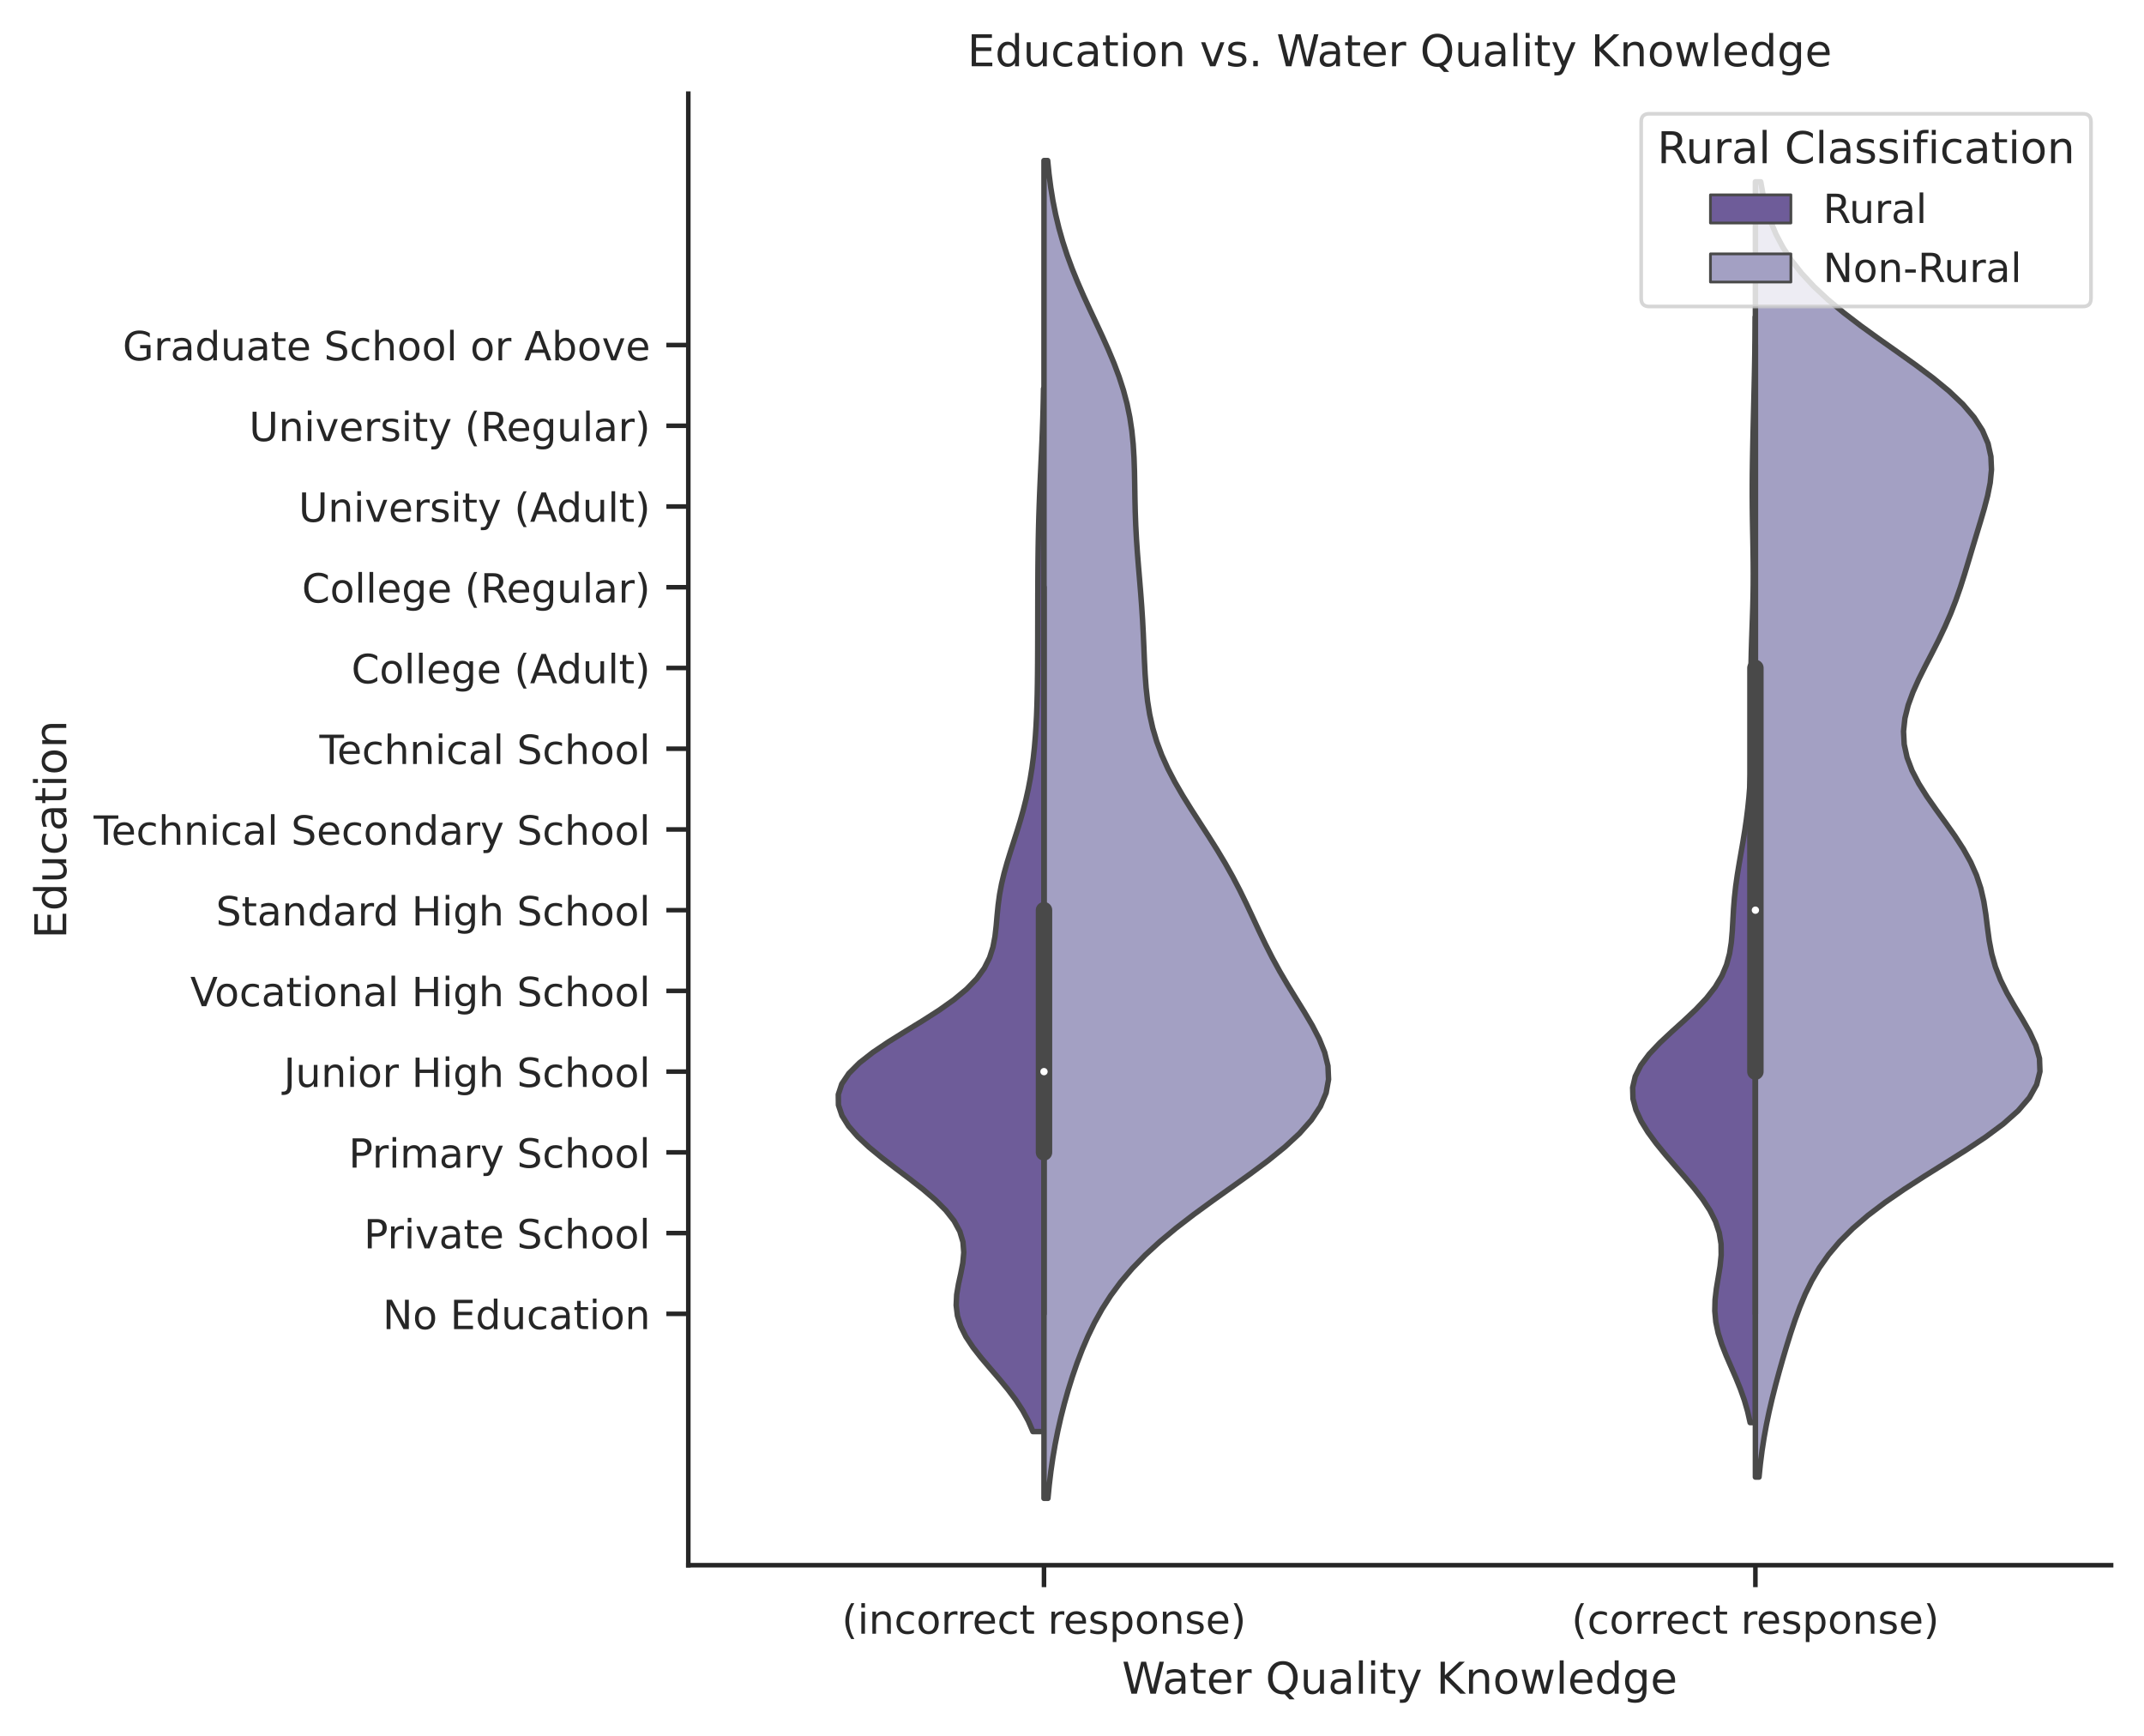 <?xml version="1.0" encoding="utf-8" standalone="no"?>
<!DOCTYPE svg PUBLIC "-//W3C//DTD SVG 1.1//EN"
  "http://www.w3.org/Graphics/SVG/1.1/DTD/svg11.dtd">
<!-- Created with matplotlib (https://matplotlib.org/) -->
<svg height="379.766pt" version="1.1" viewBox="0 0 469.154 379.766" width="469.154pt" xmlns="http://www.w3.org/2000/svg" xmlns:xlink="http://www.w3.org/1999/xlink">
 <defs>
  <style type="text/css">*{stroke-linecap:butt;stroke-linejoin:round;}</style>
 </defs>
 <g id="figure_1">
  <g id="patch_1">
   <path d="M 0 379.766 
L 469.154 379.766 
L 469.154 0 
L 0 0 
z
" style="fill:#ffffff;"/>
  </g>
  <g id="axes_1">
   <g id="patch_2">
    <path d="M 150.615 342.459 
L 461.954 342.459 
L 461.954 20.494 
L 150.615 20.494 
z
" style="fill:#ffffff;"/>
   </g>
   <g id="matplotlib.axis_1">
    <g id="xtick_1">
     <g id="line2d_1">
      <defs>
       <path d="M 0 0 
L 0 4.8 
" id="mf9ee9ed50e" style="stroke:#262626;"/>
      </defs>
      <g>
       <use style="fill:#262626;stroke:#262626;" x="228.449" xlink:href="#mf9ee9ed50e" y="342.459"/>
      </g>
     </g>
     <g id="text_1">
      <!-- (incorrect response) -->
      <g style="fill:#262626;" transform="translate(184.219 357.445)scale(0.088 -0.088)">
       <defs>
        <path d="M 31 75.875 
Q 24.469 64.656 21.281 53.656 
Q 18.109 42.672 18.109 31.391 
Q 18.109 20.125 21.312 9.062 
Q 24.516 -2 31 -13.188 
L 23.188 -13.188 
Q 15.875 -1.703 12.234 9.375 
Q 8.594 20.453 8.594 31.391 
Q 8.594 42.281 12.203 53.312 
Q 15.828 64.359 23.188 75.875 
z
" id="DejaVuSans-40"/>
        <path d="M 9.422 54.688 
L 18.406 54.688 
L 18.406 0 
L 9.422 0 
z
M 9.422 75.984 
L 18.406 75.984 
L 18.406 64.594 
L 9.422 64.594 
z
" id="DejaVuSans-105"/>
        <path d="M 54.891 33.016 
L 54.891 0 
L 45.906 0 
L 45.906 32.719 
Q 45.906 40.484 42.875 44.328 
Q 39.844 48.188 33.797 48.188 
Q 26.516 48.188 22.312 43.547 
Q 18.109 38.922 18.109 30.906 
L 18.109 0 
L 9.078 0 
L 9.078 54.688 
L 18.109 54.688 
L 18.109 46.188 
Q 21.344 51.125 25.703 53.562 
Q 30.078 56 35.797 56 
Q 45.219 56 50.047 50.172 
Q 54.891 44.344 54.891 33.016 
z
" id="DejaVuSans-110"/>
        <path d="M 48.781 52.594 
L 48.781 44.188 
Q 44.969 46.297 41.141 47.344 
Q 37.312 48.391 33.406 48.391 
Q 24.656 48.391 19.812 42.844 
Q 14.984 37.312 14.984 27.297 
Q 14.984 17.281 19.812 11.734 
Q 24.656 6.203 33.406 6.203 
Q 37.312 6.203 41.141 7.25 
Q 44.969 8.297 48.781 10.406 
L 48.781 2.094 
Q 45.016 0.344 40.984 -0.531 
Q 36.969 -1.422 32.422 -1.422 
Q 20.062 -1.422 12.781 6.344 
Q 5.516 14.109 5.516 27.297 
Q 5.516 40.672 12.859 48.328 
Q 20.219 56 33.016 56 
Q 37.156 56 41.109 55.141 
Q 45.062 54.297 48.781 52.594 
z
" id="DejaVuSans-99"/>
        <path d="M 30.609 48.391 
Q 23.391 48.391 19.188 42.75 
Q 14.984 37.109 14.984 27.297 
Q 14.984 17.484 19.156 11.844 
Q 23.344 6.203 30.609 6.203 
Q 37.797 6.203 41.984 11.859 
Q 46.188 17.531 46.188 27.297 
Q 46.188 37.016 41.984 42.703 
Q 37.797 48.391 30.609 48.391 
z
M 30.609 56 
Q 42.328 56 49.016 48.375 
Q 55.719 40.766 55.719 27.297 
Q 55.719 13.875 49.016 6.219 
Q 42.328 -1.422 30.609 -1.422 
Q 18.844 -1.422 12.172 6.219 
Q 5.516 13.875 5.516 27.297 
Q 5.516 40.766 12.172 48.375 
Q 18.844 56 30.609 56 
z
" id="DejaVuSans-111"/>
        <path d="M 41.109 46.297 
Q 39.594 47.172 37.812 47.578 
Q 36.031 48 33.891 48 
Q 26.266 48 22.188 43.047 
Q 18.109 38.094 18.109 28.812 
L 18.109 0 
L 9.078 0 
L 9.078 54.688 
L 18.109 54.688 
L 18.109 46.188 
Q 20.953 51.172 25.484 53.578 
Q 30.031 56 36.531 56 
Q 37.453 56 38.578 55.875 
Q 39.703 55.766 41.062 55.516 
z
" id="DejaVuSans-114"/>
        <path d="M 56.203 29.594 
L 56.203 25.203 
L 14.891 25.203 
Q 15.484 15.922 20.484 11.062 
Q 25.484 6.203 34.422 6.203 
Q 39.594 6.203 44.453 7.469 
Q 49.312 8.734 54.109 11.281 
L 54.109 2.781 
Q 49.266 0.734 44.188 -0.344 
Q 39.109 -1.422 33.891 -1.422 
Q 20.797 -1.422 13.156 6.188 
Q 5.516 13.812 5.516 26.812 
Q 5.516 40.234 12.766 48.109 
Q 20.016 56 32.328 56 
Q 43.359 56 49.781 48.891 
Q 56.203 41.797 56.203 29.594 
z
M 47.219 32.234 
Q 47.125 39.594 43.094 43.984 
Q 39.062 48.391 32.422 48.391 
Q 24.906 48.391 20.391 44.141 
Q 15.875 39.891 15.188 32.172 
z
" id="DejaVuSans-101"/>
        <path d="M 18.312 70.219 
L 18.312 54.688 
L 36.812 54.688 
L 36.812 47.703 
L 18.312 47.703 
L 18.312 18.016 
Q 18.312 11.328 20.141 9.422 
Q 21.969 7.516 27.594 7.516 
L 36.812 7.516 
L 36.812 0 
L 27.594 0 
Q 17.188 0 13.234 3.875 
Q 9.281 7.766 9.281 18.016 
L 9.281 47.703 
L 2.688 47.703 
L 2.688 54.688 
L 9.281 54.688 
L 9.281 70.219 
z
" id="DejaVuSans-116"/>
        <path id="DejaVuSans-32"/>
        <path d="M 44.281 53.078 
L 44.281 44.578 
Q 40.484 46.531 36.375 47.5 
Q 32.281 48.484 27.875 48.484 
Q 21.188 48.484 17.844 46.438 
Q 14.5 44.391 14.5 40.281 
Q 14.5 37.156 16.891 35.375 
Q 19.281 33.594 26.516 31.984 
L 29.594 31.297 
Q 39.156 29.25 43.188 25.516 
Q 47.219 21.781 47.219 15.094 
Q 47.219 7.469 41.188 3.016 
Q 35.156 -1.422 24.609 -1.422 
Q 20.219 -1.422 15.453 -0.562 
Q 10.688 0.297 5.422 2 
L 5.422 11.281 
Q 10.406 8.688 15.234 7.391 
Q 20.062 6.109 24.812 6.109 
Q 31.156 6.109 34.562 8.281 
Q 37.984 10.453 37.984 14.406 
Q 37.984 18.062 35.516 20.016 
Q 33.062 21.969 24.703 23.781 
L 21.578 24.516 
Q 13.234 26.266 9.516 29.906 
Q 5.812 33.547 5.812 39.891 
Q 5.812 47.609 11.281 51.797 
Q 16.75 56 26.812 56 
Q 31.781 56 36.172 55.266 
Q 40.578 54.547 44.281 53.078 
z
" id="DejaVuSans-115"/>
        <path d="M 18.109 8.203 
L 18.109 -20.797 
L 9.078 -20.797 
L 9.078 54.688 
L 18.109 54.688 
L 18.109 46.391 
Q 20.953 51.266 25.266 53.625 
Q 29.594 56 35.594 56 
Q 45.562 56 51.781 48.094 
Q 58.016 40.188 58.016 27.297 
Q 58.016 14.406 51.781 6.484 
Q 45.562 -1.422 35.594 -1.422 
Q 29.594 -1.422 25.266 0.953 
Q 20.953 3.328 18.109 8.203 
z
M 48.688 27.297 
Q 48.688 37.203 44.609 42.844 
Q 40.531 48.484 33.406 48.484 
Q 26.266 48.484 22.188 42.844 
Q 18.109 37.203 18.109 27.297 
Q 18.109 17.391 22.188 11.75 
Q 26.266 6.109 33.406 6.109 
Q 40.531 6.109 44.609 11.75 
Q 48.688 17.391 48.688 27.297 
z
" id="DejaVuSans-112"/>
        <path d="M 8.016 75.875 
L 15.828 75.875 
Q 23.141 64.359 26.781 53.312 
Q 30.422 42.281 30.422 31.391 
Q 30.422 20.453 26.781 9.375 
Q 23.141 -1.703 15.828 -13.188 
L 8.016 -13.188 
Q 14.5 -2 17.703 9.062 
Q 20.906 20.125 20.906 31.391 
Q 20.906 42.672 17.703 53.656 
Q 14.5 64.656 8.016 75.875 
z
" id="DejaVuSans-41"/>
       </defs>
       <use xlink:href="#DejaVuSans-40"/>
       <use x="39.014" xlink:href="#DejaVuSans-105"/>
       <use x="66.797" xlink:href="#DejaVuSans-110"/>
       <use x="130.176" xlink:href="#DejaVuSans-99"/>
       <use x="185.156" xlink:href="#DejaVuSans-111"/>
       <use x="246.338" xlink:href="#DejaVuSans-114"/>
       <use x="285.701" xlink:href="#DejaVuSans-114"/>
       <use x="324.564" xlink:href="#DejaVuSans-101"/>
       <use x="386.088" xlink:href="#DejaVuSans-99"/>
       <use x="441.068" xlink:href="#DejaVuSans-116"/>
       <use x="480.277" xlink:href="#DejaVuSans-32"/>
       <use x="512.064" xlink:href="#DejaVuSans-114"/>
       <use x="550.928" xlink:href="#DejaVuSans-101"/>
       <use x="612.451" xlink:href="#DejaVuSans-115"/>
       <use x="664.551" xlink:href="#DejaVuSans-112"/>
       <use x="728.027" xlink:href="#DejaVuSans-111"/>
       <use x="789.209" xlink:href="#DejaVuSans-110"/>
       <use x="852.588" xlink:href="#DejaVuSans-115"/>
       <use x="904.688" xlink:href="#DejaVuSans-101"/>
       <use x="966.211" xlink:href="#DejaVuSans-41"/>
      </g>
     </g>
    </g>
    <g id="xtick_2">
     <g id="line2d_2">
      <g>
       <use style="fill:#262626;stroke:#262626;" x="384.119" xlink:href="#mf9ee9ed50e" y="342.459"/>
      </g>
     </g>
     <g id="text_2">
      <!-- (correct response) -->
      <g style="fill:#262626;" transform="translate(343.899 357.445)scale(0.088 -0.088)">
       <use xlink:href="#DejaVuSans-40"/>
       <use x="39.014" xlink:href="#DejaVuSans-99"/>
       <use x="93.994" xlink:href="#DejaVuSans-111"/>
       <use x="155.176" xlink:href="#DejaVuSans-114"/>
       <use x="194.539" xlink:href="#DejaVuSans-114"/>
       <use x="233.402" xlink:href="#DejaVuSans-101"/>
       <use x="294.926" xlink:href="#DejaVuSans-99"/>
       <use x="349.906" xlink:href="#DejaVuSans-116"/>
       <use x="389.115" xlink:href="#DejaVuSans-32"/>
       <use x="420.902" xlink:href="#DejaVuSans-114"/>
       <use x="459.766" xlink:href="#DejaVuSans-101"/>
       <use x="521.289" xlink:href="#DejaVuSans-115"/>
       <use x="573.389" xlink:href="#DejaVuSans-112"/>
       <use x="636.865" xlink:href="#DejaVuSans-111"/>
       <use x="698.047" xlink:href="#DejaVuSans-110"/>
       <use x="761.426" xlink:href="#DejaVuSans-115"/>
       <use x="813.525" xlink:href="#DejaVuSans-101"/>
       <use x="875.049" xlink:href="#DejaVuSans-41"/>
      </g>
     </g>
    </g>
    <g id="text_3">
     <!-- Water Quality Knowledge -->
     <g style="fill:#262626;" transform="translate(245.504 370.57)scale(0.096 -0.096)">
      <defs>
       <path d="M 3.328 72.906 
L 13.281 72.906 
L 28.609 11.281 
L 43.891 72.906 
L 54.984 72.906 
L 70.312 11.281 
L 85.594 72.906 
L 95.609 72.906 
L 77.297 0 
L 64.891 0 
L 49.516 63.281 
L 33.984 0 
L 21.578 0 
z
" id="DejaVuSans-87"/>
       <path d="M 34.281 27.484 
Q 23.391 27.484 19.188 25 
Q 14.984 22.516 14.984 16.5 
Q 14.984 11.719 18.141 8.906 
Q 21.297 6.109 26.703 6.109 
Q 34.188 6.109 38.703 11.406 
Q 43.219 16.703 43.219 25.484 
L 43.219 27.484 
z
M 52.203 31.203 
L 52.203 0 
L 43.219 0 
L 43.219 8.297 
Q 40.141 3.328 35.547 0.953 
Q 30.953 -1.422 24.312 -1.422 
Q 15.922 -1.422 10.953 3.297 
Q 6 8.016 6 15.922 
Q 6 25.141 12.172 29.828 
Q 18.359 34.516 30.609 34.516 
L 43.219 34.516 
L 43.219 35.406 
Q 43.219 41.609 39.141 45 
Q 35.062 48.391 27.688 48.391 
Q 23 48.391 18.547 47.266 
Q 14.109 46.141 10.016 43.891 
L 10.016 52.203 
Q 14.938 54.109 19.578 55.047 
Q 24.219 56 28.609 56 
Q 40.484 56 46.344 49.844 
Q 52.203 43.703 52.203 31.203 
z
" id="DejaVuSans-97"/>
       <path d="M 39.406 66.219 
Q 28.656 66.219 22.328 58.203 
Q 16.016 50.203 16.016 36.375 
Q 16.016 22.609 22.328 14.594 
Q 28.656 6.594 39.406 6.594 
Q 50.141 6.594 56.422 14.594 
Q 62.703 22.609 62.703 36.375 
Q 62.703 50.203 56.422 58.203 
Q 50.141 66.219 39.406 66.219 
z
M 53.219 1.312 
L 66.219 -12.891 
L 54.297 -12.891 
L 43.5 -1.219 
Q 41.891 -1.312 41.031 -1.359 
Q 40.188 -1.422 39.406 -1.422 
Q 24.031 -1.422 14.812 8.859 
Q 5.609 19.141 5.609 36.375 
Q 5.609 53.656 14.812 63.938 
Q 24.031 74.219 39.406 74.219 
Q 54.734 74.219 63.906 63.938 
Q 73.094 53.656 73.094 36.375 
Q 73.094 23.688 67.984 14.641 
Q 62.891 5.609 53.219 1.312 
z
" id="DejaVuSans-81"/>
       <path d="M 8.5 21.578 
L 8.5 54.688 
L 17.484 54.688 
L 17.484 21.922 
Q 17.484 14.156 20.5 10.266 
Q 23.531 6.391 29.594 6.391 
Q 36.859 6.391 41.078 11.031 
Q 45.312 15.672 45.312 23.688 
L 45.312 54.688 
L 54.297 54.688 
L 54.297 0 
L 45.312 0 
L 45.312 8.406 
Q 42.047 3.422 37.719 1 
Q 33.406 -1.422 27.688 -1.422 
Q 18.266 -1.422 13.375 4.438 
Q 8.5 10.297 8.5 21.578 
z
M 31.109 56 
z
" id="DejaVuSans-117"/>
       <path d="M 9.422 75.984 
L 18.406 75.984 
L 18.406 0 
L 9.422 0 
z
" id="DejaVuSans-108"/>
       <path d="M 32.172 -5.078 
Q 28.375 -14.844 24.75 -17.812 
Q 21.141 -20.797 15.094 -20.797 
L 7.906 -20.797 
L 7.906 -13.281 
L 13.188 -13.281 
Q 16.891 -13.281 18.938 -11.516 
Q 21 -9.766 23.484 -3.219 
L 25.094 0.875 
L 2.984 54.688 
L 12.5 54.688 
L 29.594 11.922 
L 46.688 54.688 
L 56.203 54.688 
z
" id="DejaVuSans-121"/>
       <path d="M 9.812 72.906 
L 19.672 72.906 
L 19.672 42.094 
L 52.391 72.906 
L 65.094 72.906 
L 28.906 38.922 
L 67.672 0 
L 54.688 0 
L 19.672 35.109 
L 19.672 0 
L 9.812 0 
z
" id="DejaVuSans-75"/>
       <path d="M 4.203 54.688 
L 13.188 54.688 
L 24.422 12.016 
L 35.594 54.688 
L 46.188 54.688 
L 57.422 12.016 
L 68.609 54.688 
L 77.594 54.688 
L 63.281 0 
L 52.688 0 
L 40.922 44.828 
L 29.109 0 
L 18.5 0 
z
" id="DejaVuSans-119"/>
       <path d="M 45.406 46.391 
L 45.406 75.984 
L 54.391 75.984 
L 54.391 0 
L 45.406 0 
L 45.406 8.203 
Q 42.578 3.328 38.25 0.953 
Q 33.938 -1.422 27.875 -1.422 
Q 17.969 -1.422 11.734 6.484 
Q 5.516 14.406 5.516 27.297 
Q 5.516 40.188 11.734 48.094 
Q 17.969 56 27.875 56 
Q 33.938 56 38.25 53.625 
Q 42.578 51.266 45.406 46.391 
z
M 14.797 27.297 
Q 14.797 17.391 18.875 11.75 
Q 22.953 6.109 30.078 6.109 
Q 37.203 6.109 41.297 11.75 
Q 45.406 17.391 45.406 27.297 
Q 45.406 37.203 41.297 42.844 
Q 37.203 48.484 30.078 48.484 
Q 22.953 48.484 18.875 42.844 
Q 14.797 37.203 14.797 27.297 
z
" id="DejaVuSans-100"/>
       <path d="M 45.406 27.984 
Q 45.406 37.75 41.375 43.109 
Q 37.359 48.484 30.078 48.484 
Q 22.859 48.484 18.828 43.109 
Q 14.797 37.75 14.797 27.984 
Q 14.797 18.266 18.828 12.891 
Q 22.859 7.516 30.078 7.516 
Q 37.359 7.516 41.375 12.891 
Q 45.406 18.266 45.406 27.984 
z
M 54.391 6.781 
Q 54.391 -7.172 48.188 -13.984 
Q 42 -20.797 29.203 -20.797 
Q 24.469 -20.797 20.266 -20.094 
Q 16.062 -19.391 12.109 -17.922 
L 12.109 -9.188 
Q 16.062 -11.328 19.922 -12.344 
Q 23.781 -13.375 27.781 -13.375 
Q 36.625 -13.375 41.016 -8.766 
Q 45.406 -4.156 45.406 5.172 
L 45.406 9.625 
Q 42.625 4.781 38.281 2.391 
Q 33.938 0 27.875 0 
Q 17.828 0 11.672 7.656 
Q 5.516 15.328 5.516 27.984 
Q 5.516 40.672 11.672 48.328 
Q 17.828 56 27.875 56 
Q 33.938 56 38.281 53.609 
Q 42.625 51.219 45.406 46.391 
L 45.406 54.688 
L 54.391 54.688 
z
" id="DejaVuSans-103"/>
      </defs>
      <use xlink:href="#DejaVuSans-87"/>
      <use x="92.502" xlink:href="#DejaVuSans-97"/>
      <use x="153.781" xlink:href="#DejaVuSans-116"/>
      <use x="192.99" xlink:href="#DejaVuSans-101"/>
      <use x="254.514" xlink:href="#DejaVuSans-114"/>
      <use x="295.627" xlink:href="#DejaVuSans-32"/>
      <use x="327.414" xlink:href="#DejaVuSans-81"/>
      <use x="406.125" xlink:href="#DejaVuSans-117"/>
      <use x="469.504" xlink:href="#DejaVuSans-97"/>
      <use x="530.783" xlink:href="#DejaVuSans-108"/>
      <use x="558.566" xlink:href="#DejaVuSans-105"/>
      <use x="586.35" xlink:href="#DejaVuSans-116"/>
      <use x="625.559" xlink:href="#DejaVuSans-121"/>
      <use x="684.738" xlink:href="#DejaVuSans-32"/>
      <use x="716.525" xlink:href="#DejaVuSans-75"/>
      <use x="782.102" xlink:href="#DejaVuSans-110"/>
      <use x="845.48" xlink:href="#DejaVuSans-111"/>
      <use x="906.662" xlink:href="#DejaVuSans-119"/>
      <use x="988.449" xlink:href="#DejaVuSans-108"/>
      <use x="1016.232" xlink:href="#DejaVuSans-101"/>
      <use x="1077.756" xlink:href="#DejaVuSans-100"/>
      <use x="1141.232" xlink:href="#DejaVuSans-103"/>
      <use x="1204.709" xlink:href="#DejaVuSans-101"/>
     </g>
    </g>
   </g>
   <g id="matplotlib.axis_2">
    <g id="ytick_1">
     <g id="line2d_3">
      <defs>
       <path d="M 0 0 
L -4.8 0 
" id="mc322a36e7b" style="stroke:#262626;"/>
      </defs>
      <g>
       <use style="fill:#262626;stroke:#262626;" x="150.615" xlink:href="#mc322a36e7b" y="287.459"/>
      </g>
     </g>
     <g id="text_4">
      <!-- No Education -->
      <g style="fill:#262626;" transform="translate(83.738 290.803)scale(0.088 -0.088)">
       <defs>
        <path d="M 9.812 72.906 
L 23.094 72.906 
L 55.422 11.922 
L 55.422 72.906 
L 64.984 72.906 
L 64.984 0 
L 51.703 0 
L 19.391 60.984 
L 19.391 0 
L 9.812 0 
z
" id="DejaVuSans-78"/>
        <path d="M 9.812 72.906 
L 55.906 72.906 
L 55.906 64.594 
L 19.672 64.594 
L 19.672 43.016 
L 54.391 43.016 
L 54.391 34.719 
L 19.672 34.719 
L 19.672 8.297 
L 56.781 8.297 
L 56.781 0 
L 9.812 0 
z
" id="DejaVuSans-69"/>
       </defs>
       <use xlink:href="#DejaVuSans-78"/>
       <use x="74.805" xlink:href="#DejaVuSans-111"/>
       <use x="135.986" xlink:href="#DejaVuSans-32"/>
       <use x="167.773" xlink:href="#DejaVuSans-69"/>
       <use x="230.957" xlink:href="#DejaVuSans-100"/>
       <use x="294.434" xlink:href="#DejaVuSans-117"/>
       <use x="357.812" xlink:href="#DejaVuSans-99"/>
       <use x="412.793" xlink:href="#DejaVuSans-97"/>
       <use x="474.072" xlink:href="#DejaVuSans-116"/>
       <use x="513.281" xlink:href="#DejaVuSans-105"/>
       <use x="541.064" xlink:href="#DejaVuSans-111"/>
       <use x="602.246" xlink:href="#DejaVuSans-110"/>
      </g>
     </g>
    </g>
    <g id="ytick_2">
     <g id="line2d_4">
      <g>
       <use style="fill:#262626;stroke:#262626;" x="150.615" xlink:href="#mc322a36e7b" y="269.796"/>
      </g>
     </g>
     <g id="text_5">
      <!-- Private School -->
      <g style="fill:#262626;" transform="translate(79.621 273.139)scale(0.088 -0.088)">
       <defs>
        <path d="M 19.672 64.797 
L 19.672 37.406 
L 32.078 37.406 
Q 38.969 37.406 42.719 40.969 
Q 46.484 44.531 46.484 51.125 
Q 46.484 57.672 42.719 61.234 
Q 38.969 64.797 32.078 64.797 
z
M 9.812 72.906 
L 32.078 72.906 
Q 44.344 72.906 50.609 67.359 
Q 56.891 61.812 56.891 51.125 
Q 56.891 40.328 50.609 34.812 
Q 44.344 29.297 32.078 29.297 
L 19.672 29.297 
L 19.672 0 
L 9.812 0 
z
" id="DejaVuSans-80"/>
        <path d="M 2.984 54.688 
L 12.5 54.688 
L 29.594 8.797 
L 46.688 54.688 
L 56.203 54.688 
L 35.688 0 
L 23.484 0 
z
" id="DejaVuSans-118"/>
        <path d="M 53.516 70.516 
L 53.516 60.891 
Q 47.906 63.578 42.922 64.891 
Q 37.938 66.219 33.297 66.219 
Q 25.25 66.219 20.875 63.094 
Q 16.5 59.969 16.5 54.203 
Q 16.5 49.359 19.406 46.891 
Q 22.312 44.438 30.422 42.922 
L 36.375 41.703 
Q 47.406 39.594 52.656 34.297 
Q 57.906 29 57.906 20.125 
Q 57.906 9.516 50.797 4.047 
Q 43.703 -1.422 29.984 -1.422 
Q 24.812 -1.422 18.969 -0.25 
Q 13.141 0.922 6.891 3.219 
L 6.891 13.375 
Q 12.891 10.016 18.656 8.297 
Q 24.422 6.594 29.984 6.594 
Q 38.422 6.594 43.016 9.906 
Q 47.609 13.234 47.609 19.391 
Q 47.609 24.75 44.312 27.781 
Q 41.016 30.812 33.5 32.328 
L 27.484 33.5 
Q 16.453 35.688 11.516 40.375 
Q 6.594 45.062 6.594 53.422 
Q 6.594 63.094 13.406 68.656 
Q 20.219 74.219 32.172 74.219 
Q 37.312 74.219 42.625 73.281 
Q 47.953 72.359 53.516 70.516 
z
" id="DejaVuSans-83"/>
        <path d="M 54.891 33.016 
L 54.891 0 
L 45.906 0 
L 45.906 32.719 
Q 45.906 40.484 42.875 44.328 
Q 39.844 48.188 33.797 48.188 
Q 26.516 48.188 22.312 43.547 
Q 18.109 38.922 18.109 30.906 
L 18.109 0 
L 9.078 0 
L 9.078 75.984 
L 18.109 75.984 
L 18.109 46.188 
Q 21.344 51.125 25.703 53.562 
Q 30.078 56 35.797 56 
Q 45.219 56 50.047 50.172 
Q 54.891 44.344 54.891 33.016 
z
" id="DejaVuSans-104"/>
       </defs>
       <use xlink:href="#DejaVuSans-80"/>
       <use x="58.553" xlink:href="#DejaVuSans-114"/>
       <use x="99.666" xlink:href="#DejaVuSans-105"/>
       <use x="127.449" xlink:href="#DejaVuSans-118"/>
       <use x="186.629" xlink:href="#DejaVuSans-97"/>
       <use x="247.908" xlink:href="#DejaVuSans-116"/>
       <use x="287.117" xlink:href="#DejaVuSans-101"/>
       <use x="348.641" xlink:href="#DejaVuSans-32"/>
       <use x="380.428" xlink:href="#DejaVuSans-83"/>
       <use x="443.904" xlink:href="#DejaVuSans-99"/>
       <use x="498.885" xlink:href="#DejaVuSans-104"/>
       <use x="562.264" xlink:href="#DejaVuSans-111"/>
       <use x="623.445" xlink:href="#DejaVuSans-111"/>
       <use x="684.627" xlink:href="#DejaVuSans-108"/>
      </g>
     </g>
    </g>
    <g id="ytick_3">
     <g id="line2d_5">
      <g>
       <use style="fill:#262626;stroke:#262626;" x="150.615" xlink:href="#mc322a36e7b" y="252.132"/>
      </g>
     </g>
     <g id="text_6">
      <!-- Primary School -->
      <g style="fill:#262626;" transform="translate(76.297 255.475)scale(0.088 -0.088)">
       <defs>
        <path d="M 52 44.188 
Q 55.375 50.25 60.062 53.125 
Q 64.75 56 71.094 56 
Q 79.641 56 84.281 50.016 
Q 88.922 44.047 88.922 33.016 
L 88.922 0 
L 79.891 0 
L 79.891 32.719 
Q 79.891 40.578 77.094 44.375 
Q 74.312 48.188 68.609 48.188 
Q 61.625 48.188 57.562 43.547 
Q 53.516 38.922 53.516 30.906 
L 53.516 0 
L 44.484 0 
L 44.484 32.719 
Q 44.484 40.625 41.703 44.406 
Q 38.922 48.188 33.109 48.188 
Q 26.219 48.188 22.156 43.531 
Q 18.109 38.875 18.109 30.906 
L 18.109 0 
L 9.078 0 
L 9.078 54.688 
L 18.109 54.688 
L 18.109 46.188 
Q 21.188 51.219 25.484 53.609 
Q 29.781 56 35.688 56 
Q 41.656 56 45.828 52.969 
Q 50 49.953 52 44.188 
z
" id="DejaVuSans-109"/>
       </defs>
       <use xlink:href="#DejaVuSans-80"/>
       <use x="58.553" xlink:href="#DejaVuSans-114"/>
       <use x="99.666" xlink:href="#DejaVuSans-105"/>
       <use x="127.449" xlink:href="#DejaVuSans-109"/>
       <use x="224.861" xlink:href="#DejaVuSans-97"/>
       <use x="286.141" xlink:href="#DejaVuSans-114"/>
       <use x="327.254" xlink:href="#DejaVuSans-121"/>
       <use x="386.434" xlink:href="#DejaVuSans-32"/>
       <use x="418.221" xlink:href="#DejaVuSans-83"/>
       <use x="481.697" xlink:href="#DejaVuSans-99"/>
       <use x="536.678" xlink:href="#DejaVuSans-104"/>
       <use x="600.057" xlink:href="#DejaVuSans-111"/>
       <use x="661.238" xlink:href="#DejaVuSans-111"/>
       <use x="722.42" xlink:href="#DejaVuSans-108"/>
      </g>
     </g>
    </g>
    <g id="ytick_4">
     <g id="line2d_6">
      <g>
       <use style="fill:#262626;stroke:#262626;" x="150.615" xlink:href="#mc322a36e7b" y="234.468"/>
      </g>
     </g>
     <g id="text_7">
      <!-- Junior High School -->
      <g style="fill:#262626;" transform="translate(62.082 237.811)scale(0.088 -0.088)">
       <defs>
        <path d="M 9.812 72.906 
L 19.672 72.906 
L 19.672 5.078 
Q 19.672 -8.109 14.672 -14.062 
Q 9.672 -20.016 -1.422 -20.016 
L -5.172 -20.016 
L -5.172 -11.719 
L -2.094 -11.719 
Q 4.438 -11.719 7.125 -8.047 
Q 9.812 -4.391 9.812 5.078 
z
" id="DejaVuSans-74"/>
        <path d="M 9.812 72.906 
L 19.672 72.906 
L 19.672 43.016 
L 55.516 43.016 
L 55.516 72.906 
L 65.375 72.906 
L 65.375 0 
L 55.516 0 
L 55.516 34.719 
L 19.672 34.719 
L 19.672 0 
L 9.812 0 
z
" id="DejaVuSans-72"/>
       </defs>
       <use xlink:href="#DejaVuSans-74"/>
       <use x="29.492" xlink:href="#DejaVuSans-117"/>
       <use x="92.871" xlink:href="#DejaVuSans-110"/>
       <use x="156.25" xlink:href="#DejaVuSans-105"/>
       <use x="184.033" xlink:href="#DejaVuSans-111"/>
       <use x="245.215" xlink:href="#DejaVuSans-114"/>
       <use x="286.328" xlink:href="#DejaVuSans-32"/>
       <use x="318.115" xlink:href="#DejaVuSans-72"/>
       <use x="393.311" xlink:href="#DejaVuSans-105"/>
       <use x="421.094" xlink:href="#DejaVuSans-103"/>
       <use x="484.57" xlink:href="#DejaVuSans-104"/>
       <use x="547.949" xlink:href="#DejaVuSans-32"/>
       <use x="579.736" xlink:href="#DejaVuSans-83"/>
       <use x="643.213" xlink:href="#DejaVuSans-99"/>
       <use x="698.193" xlink:href="#DejaVuSans-104"/>
       <use x="761.572" xlink:href="#DejaVuSans-111"/>
       <use x="822.754" xlink:href="#DejaVuSans-111"/>
       <use x="883.936" xlink:href="#DejaVuSans-108"/>
      </g>
     </g>
    </g>
    <g id="ytick_5">
     <g id="line2d_7">
      <g>
       <use style="fill:#262626;stroke:#262626;" x="150.615" xlink:href="#mc322a36e7b" y="216.804"/>
      </g>
     </g>
     <g id="text_8">
      <!-- Vocational High School -->
      <g style="fill:#262626;" transform="translate(41.632 220.147)scale(0.088 -0.088)">
       <defs>
        <path d="M 28.609 0 
L 0.781 72.906 
L 11.078 72.906 
L 34.188 11.531 
L 57.328 72.906 
L 67.578 72.906 
L 39.797 0 
z
" id="DejaVuSans-86"/>
       </defs>
       <use xlink:href="#DejaVuSans-86"/>
       <use x="60.658" xlink:href="#DejaVuSans-111"/>
       <use x="121.84" xlink:href="#DejaVuSans-99"/>
       <use x="176.82" xlink:href="#DejaVuSans-97"/>
       <use x="238.1" xlink:href="#DejaVuSans-116"/>
       <use x="277.309" xlink:href="#DejaVuSans-105"/>
       <use x="305.092" xlink:href="#DejaVuSans-111"/>
       <use x="366.273" xlink:href="#DejaVuSans-110"/>
       <use x="429.652" xlink:href="#DejaVuSans-97"/>
       <use x="490.932" xlink:href="#DejaVuSans-108"/>
       <use x="518.715" xlink:href="#DejaVuSans-32"/>
       <use x="550.502" xlink:href="#DejaVuSans-72"/>
       <use x="625.697" xlink:href="#DejaVuSans-105"/>
       <use x="653.48" xlink:href="#DejaVuSans-103"/>
       <use x="716.957" xlink:href="#DejaVuSans-104"/>
       <use x="780.336" xlink:href="#DejaVuSans-32"/>
       <use x="812.123" xlink:href="#DejaVuSans-83"/>
       <use x="875.6" xlink:href="#DejaVuSans-99"/>
       <use x="930.58" xlink:href="#DejaVuSans-104"/>
       <use x="993.959" xlink:href="#DejaVuSans-111"/>
       <use x="1055.141" xlink:href="#DejaVuSans-111"/>
       <use x="1116.322" xlink:href="#DejaVuSans-108"/>
      </g>
     </g>
    </g>
    <g id="ytick_6">
     <g id="line2d_8">
      <g>
       <use style="fill:#262626;stroke:#262626;" x="150.615" xlink:href="#mc322a36e7b" y="199.14"/>
      </g>
     </g>
     <g id="text_9">
      <!-- Standard High School -->
      <g style="fill:#262626;" transform="translate(47.243 202.484)scale(0.088 -0.088)">
       <use xlink:href="#DejaVuSans-83"/>
       <use x="63.477" xlink:href="#DejaVuSans-116"/>
       <use x="102.686" xlink:href="#DejaVuSans-97"/>
       <use x="163.965" xlink:href="#DejaVuSans-110"/>
       <use x="227.344" xlink:href="#DejaVuSans-100"/>
       <use x="290.82" xlink:href="#DejaVuSans-97"/>
       <use x="352.1" xlink:href="#DejaVuSans-114"/>
       <use x="391.463" xlink:href="#DejaVuSans-100"/>
       <use x="454.939" xlink:href="#DejaVuSans-32"/>
       <use x="486.727" xlink:href="#DejaVuSans-72"/>
       <use x="561.922" xlink:href="#DejaVuSans-105"/>
       <use x="589.705" xlink:href="#DejaVuSans-103"/>
       <use x="653.182" xlink:href="#DejaVuSans-104"/>
       <use x="716.561" xlink:href="#DejaVuSans-32"/>
       <use x="748.348" xlink:href="#DejaVuSans-83"/>
       <use x="811.824" xlink:href="#DejaVuSans-99"/>
       <use x="866.805" xlink:href="#DejaVuSans-104"/>
       <use x="930.184" xlink:href="#DejaVuSans-111"/>
       <use x="991.365" xlink:href="#DejaVuSans-111"/>
       <use x="1052.547" xlink:href="#DejaVuSans-108"/>
      </g>
     </g>
    </g>
    <g id="ytick_7">
     <g id="line2d_9">
      <g>
       <use style="fill:#262626;stroke:#262626;" x="150.615" xlink:href="#mc322a36e7b" y="181.476"/>
      </g>
     </g>
     <g id="text_10">
      <!-- Technical Secondary School -->
      <g style="fill:#262626;" transform="translate(20.491 184.82)scale(0.088 -0.088)">
       <defs>
        <path d="M -0.297 72.906 
L 61.375 72.906 
L 61.375 64.594 
L 35.5 64.594 
L 35.5 0 
L 25.594 0 
L 25.594 64.594 
L -0.297 64.594 
z
" id="DejaVuSans-84"/>
       </defs>
       <use xlink:href="#DejaVuSans-84"/>
       <use x="44.084" xlink:href="#DejaVuSans-101"/>
       <use x="105.607" xlink:href="#DejaVuSans-99"/>
       <use x="160.588" xlink:href="#DejaVuSans-104"/>
       <use x="223.967" xlink:href="#DejaVuSans-110"/>
       <use x="287.346" xlink:href="#DejaVuSans-105"/>
       <use x="315.129" xlink:href="#DejaVuSans-99"/>
       <use x="370.109" xlink:href="#DejaVuSans-97"/>
       <use x="431.389" xlink:href="#DejaVuSans-108"/>
       <use x="459.172" xlink:href="#DejaVuSans-32"/>
       <use x="490.959" xlink:href="#DejaVuSans-83"/>
       <use x="554.436" xlink:href="#DejaVuSans-101"/>
       <use x="615.959" xlink:href="#DejaVuSans-99"/>
       <use x="670.939" xlink:href="#DejaVuSans-111"/>
       <use x="732.121" xlink:href="#DejaVuSans-110"/>
       <use x="795.5" xlink:href="#DejaVuSans-100"/>
       <use x="858.977" xlink:href="#DejaVuSans-97"/>
       <use x="920.256" xlink:href="#DejaVuSans-114"/>
       <use x="961.369" xlink:href="#DejaVuSans-121"/>
       <use x="1020.549" xlink:href="#DejaVuSans-32"/>
       <use x="1052.336" xlink:href="#DejaVuSans-83"/>
       <use x="1115.812" xlink:href="#DejaVuSans-99"/>
       <use x="1170.793" xlink:href="#DejaVuSans-104"/>
       <use x="1234.172" xlink:href="#DejaVuSans-111"/>
       <use x="1295.354" xlink:href="#DejaVuSans-111"/>
       <use x="1356.535" xlink:href="#DejaVuSans-108"/>
      </g>
     </g>
    </g>
    <g id="ytick_8">
     <g id="line2d_10">
      <g>
       <use style="fill:#262626;stroke:#262626;" x="150.615" xlink:href="#mc322a36e7b" y="163.813"/>
      </g>
     </g>
     <g id="text_11">
      <!-- Technical School -->
      <g style="fill:#262626;" transform="translate(69.895 167.156)scale(0.088 -0.088)">
       <use xlink:href="#DejaVuSans-84"/>
       <use x="44.084" xlink:href="#DejaVuSans-101"/>
       <use x="105.607" xlink:href="#DejaVuSans-99"/>
       <use x="160.588" xlink:href="#DejaVuSans-104"/>
       <use x="223.967" xlink:href="#DejaVuSans-110"/>
       <use x="287.346" xlink:href="#DejaVuSans-105"/>
       <use x="315.129" xlink:href="#DejaVuSans-99"/>
       <use x="370.109" xlink:href="#DejaVuSans-97"/>
       <use x="431.389" xlink:href="#DejaVuSans-108"/>
       <use x="459.172" xlink:href="#DejaVuSans-32"/>
       <use x="490.959" xlink:href="#DejaVuSans-83"/>
       <use x="554.436" xlink:href="#DejaVuSans-99"/>
       <use x="609.416" xlink:href="#DejaVuSans-104"/>
       <use x="672.795" xlink:href="#DejaVuSans-111"/>
       <use x="733.977" xlink:href="#DejaVuSans-111"/>
       <use x="795.158" xlink:href="#DejaVuSans-108"/>
      </g>
     </g>
    </g>
    <g id="ytick_9">
     <g id="line2d_11">
      <g>
       <use style="fill:#262626;stroke:#262626;" x="150.615" xlink:href="#mc322a36e7b" y="146.149"/>
      </g>
     </g>
     <g id="text_12">
      <!-- College (Adult) -->
      <g style="fill:#262626;" transform="translate(76.892 149.492)scale(0.088 -0.088)">
       <defs>
        <path d="M 64.406 67.281 
L 64.406 56.891 
Q 59.422 61.531 53.781 63.812 
Q 48.141 66.109 41.797 66.109 
Q 29.297 66.109 22.656 58.469 
Q 16.016 50.828 16.016 36.375 
Q 16.016 21.969 22.656 14.328 
Q 29.297 6.688 41.797 6.688 
Q 48.141 6.688 53.781 8.984 
Q 59.422 11.281 64.406 15.922 
L 64.406 5.609 
Q 59.234 2.094 53.438 0.328 
Q 47.656 -1.422 41.219 -1.422 
Q 24.656 -1.422 15.125 8.703 
Q 5.609 18.844 5.609 36.375 
Q 5.609 53.953 15.125 64.078 
Q 24.656 74.219 41.219 74.219 
Q 47.75 74.219 53.531 72.484 
Q 59.328 70.75 64.406 67.281 
z
" id="DejaVuSans-67"/>
        <path d="M 34.188 63.188 
L 20.797 26.906 
L 47.609 26.906 
z
M 28.609 72.906 
L 39.797 72.906 
L 67.578 0 
L 57.328 0 
L 50.688 18.703 
L 17.828 18.703 
L 11.188 0 
L 0.781 0 
z
" id="DejaVuSans-65"/>
       </defs>
       <use xlink:href="#DejaVuSans-67"/>
       <use x="69.824" xlink:href="#DejaVuSans-111"/>
       <use x="131.006" xlink:href="#DejaVuSans-108"/>
       <use x="158.789" xlink:href="#DejaVuSans-108"/>
       <use x="186.572" xlink:href="#DejaVuSans-101"/>
       <use x="248.096" xlink:href="#DejaVuSans-103"/>
       <use x="311.572" xlink:href="#DejaVuSans-101"/>
       <use x="373.096" xlink:href="#DejaVuSans-32"/>
       <use x="404.883" xlink:href="#DejaVuSans-40"/>
       <use x="443.896" xlink:href="#DejaVuSans-65"/>
       <use x="510.555" xlink:href="#DejaVuSans-100"/>
       <use x="574.031" xlink:href="#DejaVuSans-117"/>
       <use x="637.41" xlink:href="#DejaVuSans-108"/>
       <use x="665.193" xlink:href="#DejaVuSans-116"/>
       <use x="704.402" xlink:href="#DejaVuSans-41"/>
      </g>
     </g>
    </g>
    <g id="ytick_10">
     <g id="line2d_12">
      <g>
       <use style="fill:#262626;stroke:#262626;" x="150.615" xlink:href="#mc322a36e7b" y="128.485"/>
      </g>
     </g>
     <g id="text_13">
      <!-- College (Regular) -->
      <g style="fill:#262626;" transform="translate(66.064 131.828)scale(0.088 -0.088)">
       <defs>
        <path d="M 44.391 34.188 
Q 47.562 33.109 50.562 29.594 
Q 53.562 26.078 56.594 19.922 
L 66.609 0 
L 56 0 
L 46.688 18.703 
Q 43.062 26.031 39.672 28.422 
Q 36.281 30.812 30.422 30.812 
L 19.672 30.812 
L 19.672 0 
L 9.812 0 
L 9.812 72.906 
L 32.078 72.906 
Q 44.578 72.906 50.734 67.672 
Q 56.891 62.453 56.891 51.906 
Q 56.891 45.016 53.688 40.469 
Q 50.484 35.938 44.391 34.188 
z
M 19.672 64.797 
L 19.672 38.922 
L 32.078 38.922 
Q 39.203 38.922 42.844 42.219 
Q 46.484 45.516 46.484 51.906 
Q 46.484 58.297 42.844 61.547 
Q 39.203 64.797 32.078 64.797 
z
" id="DejaVuSans-82"/>
       </defs>
       <use xlink:href="#DejaVuSans-67"/>
       <use x="69.824" xlink:href="#DejaVuSans-111"/>
       <use x="131.006" xlink:href="#DejaVuSans-108"/>
       <use x="158.789" xlink:href="#DejaVuSans-108"/>
       <use x="186.572" xlink:href="#DejaVuSans-101"/>
       <use x="248.096" xlink:href="#DejaVuSans-103"/>
       <use x="311.572" xlink:href="#DejaVuSans-101"/>
       <use x="373.096" xlink:href="#DejaVuSans-32"/>
       <use x="404.883" xlink:href="#DejaVuSans-40"/>
       <use x="443.896" xlink:href="#DejaVuSans-82"/>
       <use x="508.879" xlink:href="#DejaVuSans-101"/>
       <use x="570.402" xlink:href="#DejaVuSans-103"/>
       <use x="633.879" xlink:href="#DejaVuSans-117"/>
       <use x="697.258" xlink:href="#DejaVuSans-108"/>
       <use x="725.041" xlink:href="#DejaVuSans-97"/>
       <use x="786.32" xlink:href="#DejaVuSans-114"/>
       <use x="827.434" xlink:href="#DejaVuSans-41"/>
      </g>
     </g>
    </g>
    <g id="ytick_11">
     <g id="line2d_13">
      <g>
       <use style="fill:#262626;stroke:#262626;" x="150.615" xlink:href="#mc322a36e7b" y="110.821"/>
      </g>
     </g>
     <g id="text_14">
      <!-- University (Adult) -->
      <g style="fill:#262626;" transform="translate(65.337 114.164)scale(0.088 -0.088)">
       <defs>
        <path d="M 8.688 72.906 
L 18.609 72.906 
L 18.609 28.609 
Q 18.609 16.891 22.844 11.734 
Q 27.094 6.594 36.625 6.594 
Q 46.094 6.594 50.344 11.734 
Q 54.594 16.891 54.594 28.609 
L 54.594 72.906 
L 64.5 72.906 
L 64.5 27.391 
Q 64.5 13.141 57.438 5.859 
Q 50.391 -1.422 36.625 -1.422 
Q 22.797 -1.422 15.734 5.859 
Q 8.688 13.141 8.688 27.391 
z
" id="DejaVuSans-85"/>
       </defs>
       <use xlink:href="#DejaVuSans-85"/>
       <use x="73.193" xlink:href="#DejaVuSans-110"/>
       <use x="136.572" xlink:href="#DejaVuSans-105"/>
       <use x="164.355" xlink:href="#DejaVuSans-118"/>
       <use x="223.535" xlink:href="#DejaVuSans-101"/>
       <use x="285.059" xlink:href="#DejaVuSans-114"/>
       <use x="326.172" xlink:href="#DejaVuSans-115"/>
       <use x="378.271" xlink:href="#DejaVuSans-105"/>
       <use x="406.055" xlink:href="#DejaVuSans-116"/>
       <use x="445.264" xlink:href="#DejaVuSans-121"/>
       <use x="504.443" xlink:href="#DejaVuSans-32"/>
       <use x="536.23" xlink:href="#DejaVuSans-40"/>
       <use x="575.244" xlink:href="#DejaVuSans-65"/>
       <use x="641.902" xlink:href="#DejaVuSans-100"/>
       <use x="705.379" xlink:href="#DejaVuSans-117"/>
       <use x="768.758" xlink:href="#DejaVuSans-108"/>
       <use x="796.541" xlink:href="#DejaVuSans-116"/>
       <use x="835.75" xlink:href="#DejaVuSans-41"/>
      </g>
     </g>
    </g>
    <g id="ytick_12">
     <g id="line2d_14">
      <g>
       <use style="fill:#262626;stroke:#262626;" x="150.615" xlink:href="#mc322a36e7b" y="93.157"/>
      </g>
     </g>
     <g id="text_15">
      <!-- University (Regular) -->
      <g style="fill:#262626;" transform="translate(54.508 96.501)scale(0.088 -0.088)">
       <use xlink:href="#DejaVuSans-85"/>
       <use x="73.193" xlink:href="#DejaVuSans-110"/>
       <use x="136.572" xlink:href="#DejaVuSans-105"/>
       <use x="164.355" xlink:href="#DejaVuSans-118"/>
       <use x="223.535" xlink:href="#DejaVuSans-101"/>
       <use x="285.059" xlink:href="#DejaVuSans-114"/>
       <use x="326.172" xlink:href="#DejaVuSans-115"/>
       <use x="378.271" xlink:href="#DejaVuSans-105"/>
       <use x="406.055" xlink:href="#DejaVuSans-116"/>
       <use x="445.264" xlink:href="#DejaVuSans-121"/>
       <use x="504.443" xlink:href="#DejaVuSans-32"/>
       <use x="536.23" xlink:href="#DejaVuSans-40"/>
       <use x="575.244" xlink:href="#DejaVuSans-82"/>
       <use x="640.227" xlink:href="#DejaVuSans-101"/>
       <use x="701.75" xlink:href="#DejaVuSans-103"/>
       <use x="765.227" xlink:href="#DejaVuSans-117"/>
       <use x="828.605" xlink:href="#DejaVuSans-108"/>
       <use x="856.389" xlink:href="#DejaVuSans-97"/>
       <use x="917.668" xlink:href="#DejaVuSans-114"/>
       <use x="958.781" xlink:href="#DejaVuSans-41"/>
      </g>
     </g>
    </g>
    <g id="ytick_13">
     <g id="line2d_15">
      <g>
       <use style="fill:#262626;stroke:#262626;" x="150.615" xlink:href="#mc322a36e7b" y="75.494"/>
      </g>
     </g>
     <g id="text_16">
      <!-- Graduate School or Above -->
      <g style="fill:#262626;" transform="translate(26.842 78.837)scale(0.088 -0.088)">
       <defs>
        <path d="M 59.516 10.406 
L 59.516 29.984 
L 43.406 29.984 
L 43.406 38.094 
L 69.281 38.094 
L 69.281 6.781 
Q 63.578 2.734 56.688 0.656 
Q 49.812 -1.422 42 -1.422 
Q 24.906 -1.422 15.25 8.562 
Q 5.609 18.562 5.609 36.375 
Q 5.609 54.25 15.25 64.234 
Q 24.906 74.219 42 74.219 
Q 49.125 74.219 55.547 72.453 
Q 61.969 70.703 67.391 67.281 
L 67.391 56.781 
Q 61.922 61.422 55.766 63.766 
Q 49.609 66.109 42.828 66.109 
Q 29.438 66.109 22.719 58.641 
Q 16.016 51.172 16.016 36.375 
Q 16.016 21.625 22.719 14.156 
Q 29.438 6.688 42.828 6.688 
Q 48.047 6.688 52.141 7.594 
Q 56.25 8.5 59.516 10.406 
z
" id="DejaVuSans-71"/>
        <path d="M 48.688 27.297 
Q 48.688 37.203 44.609 42.844 
Q 40.531 48.484 33.406 48.484 
Q 26.266 48.484 22.188 42.844 
Q 18.109 37.203 18.109 27.297 
Q 18.109 17.391 22.188 11.75 
Q 26.266 6.109 33.406 6.109 
Q 40.531 6.109 44.609 11.75 
Q 48.688 17.391 48.688 27.297 
z
M 18.109 46.391 
Q 20.953 51.266 25.266 53.625 
Q 29.594 56 35.594 56 
Q 45.562 56 51.781 48.094 
Q 58.016 40.188 58.016 27.297 
Q 58.016 14.406 51.781 6.484 
Q 45.562 -1.422 35.594 -1.422 
Q 29.594 -1.422 25.266 0.953 
Q 20.953 3.328 18.109 8.203 
L 18.109 0 
L 9.078 0 
L 9.078 75.984 
L 18.109 75.984 
z
" id="DejaVuSans-98"/>
       </defs>
       <use xlink:href="#DejaVuSans-71"/>
       <use x="77.49" xlink:href="#DejaVuSans-114"/>
       <use x="118.604" xlink:href="#DejaVuSans-97"/>
       <use x="179.883" xlink:href="#DejaVuSans-100"/>
       <use x="243.359" xlink:href="#DejaVuSans-117"/>
       <use x="306.738" xlink:href="#DejaVuSans-97"/>
       <use x="368.018" xlink:href="#DejaVuSans-116"/>
       <use x="407.227" xlink:href="#DejaVuSans-101"/>
       <use x="468.75" xlink:href="#DejaVuSans-32"/>
       <use x="500.537" xlink:href="#DejaVuSans-83"/>
       <use x="564.014" xlink:href="#DejaVuSans-99"/>
       <use x="618.994" xlink:href="#DejaVuSans-104"/>
       <use x="682.373" xlink:href="#DejaVuSans-111"/>
       <use x="743.555" xlink:href="#DejaVuSans-111"/>
       <use x="804.736" xlink:href="#DejaVuSans-108"/>
       <use x="832.52" xlink:href="#DejaVuSans-32"/>
       <use x="864.307" xlink:href="#DejaVuSans-111"/>
       <use x="925.488" xlink:href="#DejaVuSans-114"/>
       <use x="966.602" xlink:href="#DejaVuSans-32"/>
       <use x="998.389" xlink:href="#DejaVuSans-65"/>
       <use x="1066.797" xlink:href="#DejaVuSans-98"/>
       <use x="1130.273" xlink:href="#DejaVuSans-111"/>
       <use x="1191.455" xlink:href="#DejaVuSans-118"/>
       <use x="1250.635" xlink:href="#DejaVuSans-101"/>
      </g>
     </g>
    </g>
    <g id="text_17">
     <!-- Education -->
     <g style="fill:#262626;" transform="translate(14.495 205.374)rotate(-90)scale(0.096 -0.096)">
      <use xlink:href="#DejaVuSans-69"/>
      <use x="63.184" xlink:href="#DejaVuSans-100"/>
      <use x="126.66" xlink:href="#DejaVuSans-117"/>
      <use x="190.039" xlink:href="#DejaVuSans-99"/>
      <use x="245.02" xlink:href="#DejaVuSans-97"/>
      <use x="306.299" xlink:href="#DejaVuSans-116"/>
      <use x="345.508" xlink:href="#DejaVuSans-105"/>
      <use x="373.291" xlink:href="#DejaVuSans-111"/>
      <use x="434.473" xlink:href="#DejaVuSans-110"/>
     </g>
    </g>
   </g>
   <g id="PolyCollection_1">
    <defs>
     <path d="M 228.449 -66.542 
L 226.022 -66.542 
L 225.031 -68.846 
L 223.786 -71.151 
L 222.285 -73.456 
L 220.556 -75.761 
L 218.653 -78.065 
L 216.667 -80.37 
L 214.708 -82.675 
L 212.904 -84.979 
L 211.376 -87.284 
L 210.225 -89.589 
L 209.509 -91.894 
L 209.234 -94.198 
L 209.345 -96.503 
L 209.731 -98.808 
L 210.238 -101.113 
L 210.688 -103.417 
L 210.9 -105.722 
L 210.719 -108.027 
L 210.032 -110.332 
L 208.783 -112.636 
L 206.975 -114.941 
L 204.668 -117.246 
L 201.97 -119.55 
L 199.017 -121.855 
L 195.962 -124.16 
L 192.96 -126.465 
L 190.158 -128.769 
L 187.691 -131.074 
L 185.681 -133.379 
L 184.241 -135.684 
L 183.467 -137.988 
L 183.437 -140.293 
L 184.196 -142.598 
L 185.751 -144.903 
L 188.052 -147.207 
L 190.996 -149.512 
L 194.42 -151.817 
L 198.123 -154.121 
L 201.883 -156.426 
L 205.484 -158.731 
L 208.739 -161.036 
L 211.514 -163.34 
L 213.736 -165.645 
L 215.399 -167.95 
L 216.551 -170.255 
L 217.287 -172.559 
L 217.725 -174.864 
L 217.989 -177.169 
L 218.19 -179.474 
L 218.42 -181.778 
L 218.736 -184.083 
L 219.168 -186.388 
L 219.718 -188.692 
L 220.365 -190.997 
L 221.077 -193.302 
L 221.82 -195.607 
L 222.557 -197.911 
L 223.262 -200.216 
L 223.913 -202.521 
L 224.497 -204.826 
L 225.01 -207.13 
L 225.449 -209.435 
L 225.818 -211.74 
L 226.123 -214.045 
L 226.369 -216.349 
L 226.563 -218.654 
L 226.714 -220.959 
L 226.828 -223.263 
L 226.911 -225.568 
L 226.971 -227.873 
L 227.012 -230.178 
L 227.04 -232.482 
L 227.058 -234.787 
L 227.07 -237.092 
L 227.078 -239.397 
L 227.083 -241.701 
L 227.087 -244.006 
L 227.091 -246.311 
L 227.095 -248.616 
L 227.102 -250.92 
L 227.112 -253.225 
L 227.127 -255.53 
L 227.149 -257.835 
L 227.179 -260.139 
L 227.219 -262.444 
L 227.27 -264.749 
L 227.333 -267.053 
L 227.41 -269.358 
L 227.497 -271.663 
L 227.595 -273.968 
L 227.698 -276.272 
L 227.805 -278.577 
L 227.91 -280.882 
L 228.01 -283.187 
L 228.1 -285.491 
L 228.18 -287.796 
L 228.248 -290.101 
L 228.303 -292.406 
L 228.346 -294.71 
L 228.449 -294.71 
L 228.449 -294.71 
L 228.449 -292.406 
L 228.449 -290.101 
L 228.449 -287.796 
L 228.449 -285.491 
L 228.449 -283.187 
L 228.449 -280.882 
L 228.449 -278.577 
L 228.449 -276.272 
L 228.449 -273.968 
L 228.449 -271.663 
L 228.449 -269.358 
L 228.449 -267.053 
L 228.449 -264.749 
L 228.449 -262.444 
L 228.449 -260.139 
L 228.449 -257.835 
L 228.449 -255.53 
L 228.449 -253.225 
L 228.449 -250.92 
L 228.449 -248.616 
L 228.449 -246.311 
L 228.449 -244.006 
L 228.449 -241.701 
L 228.449 -239.397 
L 228.449 -237.092 
L 228.449 -234.787 
L 228.449 -232.482 
L 228.449 -230.178 
L 228.449 -227.873 
L 228.449 -225.568 
L 228.449 -223.263 
L 228.449 -220.959 
L 228.449 -218.654 
L 228.449 -216.349 
L 228.449 -214.045 
L 228.449 -211.74 
L 228.449 -209.435 
L 228.449 -207.13 
L 228.449 -204.826 
L 228.449 -202.521 
L 228.449 -200.216 
L 228.449 -197.911 
L 228.449 -195.607 
L 228.449 -193.302 
L 228.449 -190.997 
L 228.449 -188.692 
L 228.449 -186.388 
L 228.449 -184.083 
L 228.449 -181.778 
L 228.449 -179.474 
L 228.449 -177.169 
L 228.449 -174.864 
L 228.449 -172.559 
L 228.449 -170.255 
L 228.449 -167.95 
L 228.449 -165.645 
L 228.449 -163.34 
L 228.449 -161.036 
L 228.449 -158.731 
L 228.449 -156.426 
L 228.449 -154.121 
L 228.449 -151.817 
L 228.449 -149.512 
L 228.449 -147.207 
L 228.449 -144.903 
L 228.449 -142.598 
L 228.449 -140.293 
L 228.449 -137.988 
L 228.449 -135.684 
L 228.449 -133.379 
L 228.449 -131.074 
L 228.449 -128.769 
L 228.449 -126.465 
L 228.449 -124.16 
L 228.449 -121.855 
L 228.449 -119.55 
L 228.449 -117.246 
L 228.449 -114.941 
L 228.449 -112.636 
L 228.449 -110.332 
L 228.449 -108.027 
L 228.449 -105.722 
L 228.449 -103.417 
L 228.449 -101.113 
L 228.449 -98.808 
L 228.449 -96.503 
L 228.449 -94.198 
L 228.449 -91.894 
L 228.449 -89.589 
L 228.449 -87.284 
L 228.449 -84.979 
L 228.449 -82.675 
L 228.449 -80.37 
L 228.449 -78.065 
L 228.449 -75.761 
L 228.449 -73.456 
L 228.449 -71.151 
L 228.449 -68.846 
L 228.449 -66.542 
z
" id="mcf7eef1d0f" style="stroke:#494949;stroke-width:1.2;"/>
    </defs>
    <g clip-path="url(#p0247058d5b)">
     <use style="fill:#6e5c99;stroke:#494949;stroke-width:1.2;" x="0" xlink:href="#mcf7eef1d0f" y="379.766"/>
    </g>
   </g>
   <g id="PolyCollection_2">
    <defs>
     <path d="M 229.311 -51.942 
L 228.449 -51.942 
L 228.449 -54.899 
L 228.449 -57.855 
L 228.449 -60.812 
L 228.449 -63.769 
L 228.449 -66.725 
L 228.449 -69.682 
L 228.449 -72.638 
L 228.449 -75.595 
L 228.449 -78.551 
L 228.449 -81.508 
L 228.449 -84.464 
L 228.449 -87.421 
L 228.449 -90.377 
L 228.449 -93.334 
L 228.449 -96.29 
L 228.449 -99.247 
L 228.449 -102.203 
L 228.449 -105.16 
L 228.449 -108.116 
L 228.449 -111.073 
L 228.449 -114.029 
L 228.449 -116.986 
L 228.449 -119.942 
L 228.449 -122.899 
L 228.449 -125.855 
L 228.449 -128.812 
L 228.449 -131.768 
L 228.449 -134.725 
L 228.449 -137.681 
L 228.449 -140.638 
L 228.449 -143.594 
L 228.449 -146.551 
L 228.449 -149.507 
L 228.449 -152.464 
L 228.449 -155.42 
L 228.449 -158.377 
L 228.449 -161.333 
L 228.449 -164.29 
L 228.449 -167.246 
L 228.449 -170.203 
L 228.449 -173.159 
L 228.449 -176.116 
L 228.449 -179.072 
L 228.449 -182.029 
L 228.449 -184.985 
L 228.449 -187.942 
L 228.449 -190.898 
L 228.449 -193.855 
L 228.449 -196.811 
L 228.449 -199.768 
L 228.449 -202.725 
L 228.449 -205.681 
L 228.449 -208.638 
L 228.449 -211.594 
L 228.449 -214.551 
L 228.449 -217.507 
L 228.449 -220.464 
L 228.449 -223.42 
L 228.449 -226.377 
L 228.449 -229.333 
L 228.449 -232.29 
L 228.449 -235.246 
L 228.449 -238.203 
L 228.449 -241.159 
L 228.449 -244.116 
L 228.449 -247.072 
L 228.449 -250.029 
L 228.449 -252.985 
L 228.449 -255.942 
L 228.449 -258.898 
L 228.449 -261.855 
L 228.449 -264.811 
L 228.449 -267.768 
L 228.449 -270.724 
L 228.449 -273.681 
L 228.449 -276.637 
L 228.449 -279.594 
L 228.449 -282.55 
L 228.449 -285.507 
L 228.449 -288.463 
L 228.449 -291.42 
L 228.449 -294.376 
L 228.449 -297.333 
L 228.449 -300.289 
L 228.449 -303.246 
L 228.449 -306.202 
L 228.449 -309.159 
L 228.449 -312.115 
L 228.449 -315.072 
L 228.449 -318.028 
L 228.449 -320.985 
L 228.449 -323.941 
L 228.449 -326.898 
L 228.449 -329.854 
L 228.449 -332.811 
L 228.449 -335.767 
L 228.449 -338.724 
L 228.449 -341.681 
L 228.449 -344.637 
L 229.252 -344.637 
L 229.252 -344.637 
L 229.55 -341.681 
L 229.933 -338.724 
L 230.413 -335.767 
L 231.003 -332.811 
L 231.714 -329.854 
L 232.552 -326.898 
L 233.517 -323.941 
L 234.606 -320.985 
L 235.806 -318.028 
L 237.097 -315.072 
L 238.452 -312.115 
L 239.836 -309.159 
L 241.211 -306.202 
L 242.535 -303.246 
L 243.77 -300.289 
L 244.879 -297.333 
L 245.835 -294.376 
L 246.62 -291.42 
L 247.23 -288.463 
L 247.673 -285.507 
L 247.969 -282.55 
L 248.148 -279.594 
L 248.246 -276.637 
L 248.301 -273.681 
L 248.348 -270.724 
L 248.416 -267.768 
L 248.524 -264.811 
L 248.68 -261.855 
L 248.88 -258.898 
L 249.114 -255.942 
L 249.363 -252.985 
L 249.607 -250.029 
L 249.83 -247.072 
L 250.019 -244.116 
L 250.173 -241.159 
L 250.301 -238.203 
L 250.424 -235.246 
L 250.573 -232.29 
L 250.788 -229.333 
L 251.11 -226.377 
L 251.584 -223.42 
L 252.245 -220.464 
L 253.122 -217.507 
L 254.228 -214.551 
L 255.561 -211.594 
L 257.101 -208.638 
L 258.813 -205.681 
L 260.648 -202.725 
L 262.549 -199.768 
L 264.457 -196.811 
L 266.318 -193.855 
L 268.09 -190.898 
L 269.749 -187.942 
L 271.291 -184.985 
L 272.736 -182.029 
L 274.12 -179.072 
L 275.494 -176.116 
L 276.909 -173.159 
L 278.412 -170.203 
L 280.03 -167.246 
L 281.763 -164.29 
L 283.578 -161.333 
L 285.405 -158.377 
L 287.147 -155.42 
L 288.679 -152.464 
L 289.869 -149.507 
L 290.586 -146.551 
L 290.717 -143.594 
L 290.18 -140.638 
L 288.932 -137.681 
L 286.974 -134.725 
L 284.355 -131.768 
L 281.161 -128.812 
L 277.512 -125.855 
L 273.547 -122.899 
L 269.414 -119.942 
L 265.257 -116.986 
L 261.204 -114.029 
L 257.362 -111.073 
L 253.808 -108.116 
L 250.591 -105.16 
L 247.731 -102.203 
L 245.222 -99.247 
L 243.04 -96.29 
L 241.15 -93.334 
L 239.508 -90.377 
L 238.073 -87.421 
L 236.805 -84.464 
L 235.674 -81.508 
L 234.655 -78.551 
L 233.733 -75.595 
L 232.898 -72.638 
L 232.147 -69.682 
L 231.479 -66.725 
L 230.891 -63.769 
L 230.384 -60.812 
L 229.955 -57.855 
L 229.599 -54.899 
L 229.311 -51.942 
z
" id="m192a1a54e5" style="stroke:#494949;stroke-width:1.2;"/>
    </defs>
    <g clip-path="url(#p0247058d5b)">
     <use style="fill:#a3a0c3;stroke:#494949;stroke-width:1.2;" x="0" xlink:href="#m192a1a54e5" y="379.766"/>
    </g>
   </g>
   <g id="PolyCollection_3">
    <defs>
     <path d="M 384.119 -68.51 
L 382.966 -68.51 
L 382.416 -70.954 
L 381.708 -73.397 
L 380.844 -75.841 
L 379.853 -78.284 
L 378.788 -80.727 
L 377.728 -83.171 
L 376.762 -85.614 
L 375.983 -88.057 
L 375.463 -90.501 
L 375.238 -92.944 
L 375.298 -95.388 
L 375.584 -97.831 
L 375.991 -100.274 
L 376.388 -102.718 
L 376.635 -105.161 
L 376.607 -107.605 
L 376.209 -110.048 
L 375.395 -112.491 
L 374.167 -114.935 
L 372.572 -117.378 
L 370.695 -119.821 
L 368.637 -122.265 
L 366.505 -124.708 
L 364.398 -127.152 
L 362.405 -129.595 
L 360.612 -132.038 
L 359.105 -134.482 
L 357.978 -136.925 
L 357.332 -139.369 
L 357.261 -141.812 
L 357.831 -144.255 
L 359.058 -146.699 
L 360.888 -149.142 
L 363.2 -151.585 
L 365.813 -154.029 
L 368.519 -156.472 
L 371.111 -158.916 
L 373.418 -161.359 
L 375.325 -163.802 
L 376.785 -166.246 
L 377.81 -168.689 
L 378.467 -171.132 
L 378.848 -173.576 
L 379.06 -176.019 
L 379.198 -178.463 
L 379.339 -180.906 
L 379.534 -183.349 
L 379.805 -185.793 
L 380.148 -188.236 
L 380.546 -190.68 
L 380.97 -193.123 
L 381.393 -195.566 
L 381.79 -198.01 
L 382.147 -200.453 
L 382.452 -202.896 
L 382.704 -205.34 
L 382.901 -207.783 
L 383.049 -210.227 
L 383.15 -212.67 
L 383.21 -215.113 
L 383.234 -217.557 
L 383.232 -220 
L 383.21 -222.443 
L 383.181 -224.887 
L 383.153 -227.33 
L 383.138 -229.774 
L 383.143 -232.217 
L 383.172 -234.66 
L 383.226 -237.104 
L 383.299 -239.547 
L 383.384 -241.991 
L 383.471 -244.434 
L 383.549 -246.877 
L 383.61 -249.321 
L 383.646 -251.764 
L 383.657 -254.207 
L 383.643 -256.651 
L 383.61 -259.094 
L 383.567 -261.538 
L 383.52 -263.981 
L 383.478 -266.424 
L 383.448 -268.868 
L 383.433 -271.311 
L 383.435 -273.754 
L 383.453 -276.198 
L 383.485 -278.641 
L 383.527 -281.085 
L 383.577 -283.528 
L 383.632 -285.971 
L 383.69 -288.415 
L 383.749 -290.858 
L 383.807 -293.302 
L 383.863 -295.745 
L 383.915 -298.188 
L 383.961 -300.632 
L 384.001 -303.075 
L 384.034 -305.518 
L 384.06 -307.962 
L 384.079 -310.405 
L 384.119 -310.405 
L 384.119 -310.405 
L 384.119 -307.962 
L 384.119 -305.518 
L 384.119 -303.075 
L 384.119 -300.632 
L 384.119 -298.188 
L 384.119 -295.745 
L 384.119 -293.302 
L 384.119 -290.858 
L 384.119 -288.415 
L 384.119 -285.971 
L 384.119 -283.528 
L 384.119 -281.085 
L 384.119 -278.641 
L 384.119 -276.198 
L 384.119 -273.754 
L 384.119 -271.311 
L 384.119 -268.868 
L 384.119 -266.424 
L 384.119 -263.981 
L 384.119 -261.538 
L 384.119 -259.094 
L 384.119 -256.651 
L 384.119 -254.207 
L 384.119 -251.764 
L 384.119 -249.321 
L 384.119 -246.877 
L 384.119 -244.434 
L 384.119 -241.991 
L 384.119 -239.547 
L 384.119 -237.104 
L 384.119 -234.66 
L 384.119 -232.217 
L 384.119 -229.774 
L 384.119 -227.33 
L 384.119 -224.887 
L 384.119 -222.443 
L 384.119 -220 
L 384.119 -217.557 
L 384.119 -215.113 
L 384.119 -212.67 
L 384.119 -210.227 
L 384.119 -207.783 
L 384.119 -205.34 
L 384.119 -202.896 
L 384.119 -200.453 
L 384.119 -198.01 
L 384.119 -195.566 
L 384.119 -193.123 
L 384.119 -190.68 
L 384.119 -188.236 
L 384.119 -185.793 
L 384.119 -183.349 
L 384.119 -180.906 
L 384.119 -178.463 
L 384.119 -176.019 
L 384.119 -173.576 
L 384.119 -171.132 
L 384.119 -168.689 
L 384.119 -166.246 
L 384.119 -163.802 
L 384.119 -161.359 
L 384.119 -158.916 
L 384.119 -156.472 
L 384.119 -154.029 
L 384.119 -151.585 
L 384.119 -149.142 
L 384.119 -146.699 
L 384.119 -144.255 
L 384.119 -141.812 
L 384.119 -139.369 
L 384.119 -136.925 
L 384.119 -134.482 
L 384.119 -132.038 
L 384.119 -129.595 
L 384.119 -127.152 
L 384.119 -124.708 
L 384.119 -122.265 
L 384.119 -119.821 
L 384.119 -117.378 
L 384.119 -114.935 
L 384.119 -112.491 
L 384.119 -110.048 
L 384.119 -107.605 
L 384.119 -105.161 
L 384.119 -102.718 
L 384.119 -100.274 
L 384.119 -97.831 
L 384.119 -95.388 
L 384.119 -92.944 
L 384.119 -90.501 
L 384.119 -88.057 
L 384.119 -85.614 
L 384.119 -83.171 
L 384.119 -80.727 
L 384.119 -78.284 
L 384.119 -75.841 
L 384.119 -73.397 
L 384.119 -70.954 
L 384.119 -68.51 
z
" id="m261ed349ed" style="stroke:#494949;stroke-width:1.2;"/>
    </defs>
    <g clip-path="url(#p0247058d5b)">
     <use style="fill:#6e5c99;stroke:#494949;stroke-width:1.2;" x="0" xlink:href="#m261ed349ed" y="379.766"/>
    </g>
   </g>
   <g id="PolyCollection_4">
    <defs>
     <path d="M 384.909 -56.593 
L 384.119 -56.593 
L 384.119 -59.455 
L 384.119 -62.318 
L 384.119 -65.181 
L 384.119 -68.043 
L 384.119 -70.906 
L 384.119 -73.768 
L 384.119 -76.631 
L 384.119 -79.493 
L 384.119 -82.356 
L 384.119 -85.219 
L 384.119 -88.081 
L 384.119 -90.944 
L 384.119 -93.806 
L 384.119 -96.669 
L 384.119 -99.531 
L 384.119 -102.394 
L 384.119 -105.256 
L 384.119 -108.119 
L 384.119 -110.982 
L 384.119 -113.844 
L 384.119 -116.707 
L 384.119 -119.569 
L 384.119 -122.432 
L 384.119 -125.294 
L 384.119 -128.157 
L 384.119 -131.02 
L 384.119 -133.882 
L 384.119 -136.745 
L 384.119 -139.607 
L 384.119 -142.47 
L 384.119 -145.332 
L 384.119 -148.195 
L 384.119 -151.057 
L 384.119 -153.92 
L 384.119 -156.783 
L 384.119 -159.645 
L 384.119 -162.508 
L 384.119 -165.37 
L 384.119 -168.233 
L 384.119 -171.095 
L 384.119 -173.958 
L 384.119 -176.821 
L 384.119 -179.683 
L 384.119 -182.546 
L 384.119 -185.408 
L 384.119 -188.271 
L 384.119 -191.133 
L 384.119 -193.996 
L 384.119 -196.858 
L 384.119 -199.721 
L 384.119 -202.584 
L 384.119 -205.446 
L 384.119 -208.309 
L 384.119 -211.171 
L 384.119 -214.034 
L 384.119 -216.896 
L 384.119 -219.759 
L 384.119 -222.622 
L 384.119 -225.484 
L 384.119 -228.347 
L 384.119 -231.209 
L 384.119 -234.072 
L 384.119 -236.934 
L 384.119 -239.797 
L 384.119 -242.659 
L 384.119 -245.522 
L 384.119 -248.385 
L 384.119 -251.247 
L 384.119 -254.11 
L 384.119 -256.972 
L 384.119 -259.835 
L 384.119 -262.697 
L 384.119 -265.56 
L 384.119 -268.423 
L 384.119 -271.285 
L 384.119 -274.148 
L 384.119 -277.01 
L 384.119 -279.873 
L 384.119 -282.735 
L 384.119 -285.598 
L 384.119 -288.46 
L 384.119 -291.323 
L 384.119 -294.186 
L 384.119 -297.048 
L 384.119 -299.911 
L 384.119 -302.773 
L 384.119 -305.636 
L 384.119 -308.498 
L 384.119 -311.361 
L 384.119 -314.224 
L 384.119 -317.086 
L 384.119 -319.949 
L 384.119 -322.811 
L 384.119 -325.674 
L 384.119 -328.536 
L 384.119 -331.399 
L 384.119 -334.262 
L 384.119 -337.124 
L 384.119 -339.987 
L 385.288 -339.987 
L 385.288 -339.987 
L 385.804 -337.124 
L 386.501 -334.262 
L 387.424 -331.399 
L 388.617 -328.536 
L 390.127 -325.674 
L 391.995 -322.811 
L 394.253 -319.949 
L 396.917 -317.086 
L 399.984 -314.224 
L 403.42 -311.361 
L 407.164 -308.498 
L 411.125 -305.636 
L 415.183 -302.773 
L 419.197 -299.911 
L 423.018 -297.048 
L 426.5 -294.186 
L 429.516 -291.323 
L 431.969 -288.46 
L 433.807 -285.598 
L 435.023 -282.735 
L 435.655 -279.873 
L 435.781 -277.01 
L 435.502 -274.148 
L 434.933 -271.285 
L 434.182 -268.423 
L 433.34 -265.56 
L 432.47 -262.697 
L 431.606 -259.835 
L 430.75 -256.972 
L 429.881 -254.11 
L 428.967 -251.247 
L 427.968 -248.385 
L 426.854 -245.522 
L 425.611 -242.659 
L 424.248 -239.797 
L 422.797 -236.934 
L 421.317 -234.072 
L 419.888 -231.209 
L 418.601 -228.347 
L 417.554 -225.484 
L 416.84 -222.622 
L 416.533 -219.759 
L 416.683 -216.896 
L 417.31 -214.034 
L 418.394 -211.171 
L 419.881 -208.309 
L 421.683 -205.446 
L 423.687 -202.584 
L 425.766 -199.721 
L 427.789 -196.858 
L 429.641 -193.996 
L 431.23 -191.133 
L 432.501 -188.271 
L 433.446 -185.408 
L 434.101 -182.546 
L 434.548 -179.683 
L 434.9 -176.821 
L 435.286 -173.958 
L 435.833 -171.095 
L 436.637 -168.233 
L 437.752 -165.37 
L 439.168 -162.508 
L 440.809 -159.645 
L 442.536 -156.783 
L 444.164 -153.92 
L 445.482 -151.057 
L 446.283 -148.195 
L 446.387 -145.332 
L 445.669 -142.47 
L 444.074 -139.607 
L 441.618 -136.745 
L 438.39 -133.882 
L 434.536 -131.02 
L 430.239 -128.157 
L 425.702 -125.294 
L 421.125 -122.432 
L 416.685 -119.569 
L 412.527 -116.707 
L 408.754 -113.844 
L 405.426 -110.982 
L 402.56 -108.119 
L 400.141 -105.256 
L 398.124 -102.394 
L 396.448 -99.531 
L 395.045 -96.669 
L 393.847 -93.806 
L 392.794 -90.944 
L 391.838 -88.081 
L 390.945 -85.219 
L 390.096 -82.356 
L 389.284 -79.493 
L 388.512 -76.631 
L 387.788 -73.768 
L 387.123 -70.906 
L 386.527 -68.043 
L 386.007 -65.181 
L 385.565 -62.318 
L 385.201 -59.455 
L 384.909 -56.593 
z
" id="m264727633f" style="stroke:#494949;stroke-width:1.2;"/>
    </defs>
    <g clip-path="url(#p0247058d5b)">
     <use style="fill:#a3a0c3;stroke:#494949;stroke-width:1.2;" x="0" xlink:href="#m264727633f" y="379.766"/>
    </g>
   </g>
   <g id="patch_3">
    <path clip-path="url(#p0247058d5b)" d="M 228.449 305.123 
L 228.449 305.123 
L 228.449 305.123 
L 228.449 305.123 
z
" style="fill:#6e5c99;stroke:#494949;stroke-linejoin:miter;stroke-width:0.6;"/>
   </g>
   <g id="patch_4">
    <path clip-path="url(#p0247058d5b)" d="M 228.449 305.123 
L 228.449 305.123 
L 228.449 305.123 
L 228.449 305.123 
z
" style="fill:#a3a0c3;stroke:#494949;stroke-linejoin:miter;stroke-width:0.6;"/>
   </g>
   <g id="line2d_16">
    <path clip-path="url(#p0247058d5b)" d="M 228.449 287.459 
L 228.449 128.485 
" style="fill:none;stroke:#494949;stroke-linecap:round;stroke-width:1.2;"/>
   </g>
   <g id="line2d_17">
    <path clip-path="url(#p0247058d5b)" d="M 228.449 252.132 
L 228.449 199.14 
" style="fill:none;stroke:#494949;stroke-linecap:round;stroke-width:3.6;"/>
   </g>
   <g id="line2d_18">
    <path clip-path="url(#p0247058d5b)" d="M 384.119 287.459 
L 384.119 75.494 
" style="fill:none;stroke:#494949;stroke-linecap:round;stroke-width:1.2;"/>
   </g>
   <g id="line2d_19">
    <path clip-path="url(#p0247058d5b)" d="M 384.119 234.468 
L 384.119 146.149 
" style="fill:none;stroke:#494949;stroke-linecap:round;stroke-width:3.6;"/>
   </g>
   <g id="patch_5">
    <path d="M 150.615 342.459 
L 150.615 20.494 
" style="fill:none;stroke:#262626;stroke-linecap:square;stroke-linejoin:miter;"/>
   </g>
   <g id="patch_6">
    <path d="M 150.615 342.459 
L 461.954 342.459 
" style="fill:none;stroke:#262626;stroke-linecap:square;stroke-linejoin:miter;"/>
   </g>
   <g id="PathCollection_1">
    <defs>
     <path d="M 0 1.2 
C 0.318 1.2 0.623 1.074 0.849 0.849 
C 1.074 0.623 1.2 0.318 1.2 0 
C 1.2 -0.318 1.074 -0.623 0.849 -0.849 
C 0.623 -1.074 0.318 -1.2 0 -1.2 
C -0.318 -1.2 -0.623 -1.074 -0.849 -0.849 
C -1.074 -0.623 -1.2 -0.318 -1.2 0 
C -1.2 0.318 -1.074 0.623 -0.849 0.849 
C -0.623 1.074 -0.318 1.2 0 1.2 
z
" id="mb8758b32e5" style="stroke:#494949;stroke-width:0.8;"/>
    </defs>
    <g clip-path="url(#p0247058d5b)">
     <use style="fill:#ffffff;stroke:#494949;stroke-width:0.8;" x="228.449" xlink:href="#mb8758b32e5" y="234.468"/>
    </g>
   </g>
   <g id="PathCollection_2">
    <g clip-path="url(#p0247058d5b)">
     <use style="fill:#ffffff;stroke:#494949;stroke-width:0.8;" x="384.119" xlink:href="#mb8758b32e5" y="199.14"/>
    </g>
   </g>
   <g id="text_18">
    <!-- Education vs. Water Quality Knowledge -->
    <g style="fill:#262626;" transform="translate(211.689 14.495)scale(0.096 -0.096)">
     <defs>
      <path d="M 10.688 12.406 
L 21 12.406 
L 21 0 
L 10.688 0 
z
" id="DejaVuSans-46"/>
     </defs>
     <use xlink:href="#DejaVuSans-69"/>
     <use x="63.184" xlink:href="#DejaVuSans-100"/>
     <use x="126.66" xlink:href="#DejaVuSans-117"/>
     <use x="190.039" xlink:href="#DejaVuSans-99"/>
     <use x="245.02" xlink:href="#DejaVuSans-97"/>
     <use x="306.299" xlink:href="#DejaVuSans-116"/>
     <use x="345.508" xlink:href="#DejaVuSans-105"/>
     <use x="373.291" xlink:href="#DejaVuSans-111"/>
     <use x="434.473" xlink:href="#DejaVuSans-110"/>
     <use x="497.852" xlink:href="#DejaVuSans-32"/>
     <use x="529.639" xlink:href="#DejaVuSans-118"/>
     <use x="588.818" xlink:href="#DejaVuSans-115"/>
     <use x="640.918" xlink:href="#DejaVuSans-46"/>
     <use x="672.705" xlink:href="#DejaVuSans-32"/>
     <use x="704.492" xlink:href="#DejaVuSans-87"/>
     <use x="796.994" xlink:href="#DejaVuSans-97"/>
     <use x="858.273" xlink:href="#DejaVuSans-116"/>
     <use x="897.482" xlink:href="#DejaVuSans-101"/>
     <use x="959.006" xlink:href="#DejaVuSans-114"/>
     <use x="1000.119" xlink:href="#DejaVuSans-32"/>
     <use x="1031.906" xlink:href="#DejaVuSans-81"/>
     <use x="1110.617" xlink:href="#DejaVuSans-117"/>
     <use x="1173.996" xlink:href="#DejaVuSans-97"/>
     <use x="1235.275" xlink:href="#DejaVuSans-108"/>
     <use x="1263.059" xlink:href="#DejaVuSans-105"/>
     <use x="1290.842" xlink:href="#DejaVuSans-116"/>
     <use x="1330.051" xlink:href="#DejaVuSans-121"/>
     <use x="1389.23" xlink:href="#DejaVuSans-32"/>
     <use x="1421.018" xlink:href="#DejaVuSans-75"/>
     <use x="1486.594" xlink:href="#DejaVuSans-110"/>
     <use x="1549.973" xlink:href="#DejaVuSans-111"/>
     <use x="1611.154" xlink:href="#DejaVuSans-119"/>
     <use x="1692.941" xlink:href="#DejaVuSans-108"/>
     <use x="1720.725" xlink:href="#DejaVuSans-101"/>
     <use x="1782.248" xlink:href="#DejaVuSans-100"/>
     <use x="1845.725" xlink:href="#DejaVuSans-103"/>
     <use x="1909.201" xlink:href="#DejaVuSans-101"/>
    </g>
   </g>
   <g id="legend_1">
    <g id="patch_7">
     <path d="M 360.885 67.059 
L 455.794 67.059 
Q 457.554 67.059 457.554 65.299 
L 457.554 26.654 
Q 457.554 24.895 455.794 24.895 
L 360.885 24.895 
Q 359.125 24.895 359.125 26.654 
L 359.125 65.299 
Q 359.125 67.059 360.885 67.059 
z
" style="fill:#ffffff;opacity:0.8;stroke:#cccccc;stroke-linejoin:miter;stroke-width:0.8;"/>
    </g>
    <g id="text_19">
     <!-- Rural Classification -->
     <g style="fill:#262626;" transform="translate(362.645 35.709)scale(0.096 -0.096)">
      <defs>
       <path d="M 37.109 75.984 
L 37.109 68.5 
L 28.516 68.5 
Q 23.688 68.5 21.797 66.547 
Q 19.922 64.594 19.922 59.516 
L 19.922 54.688 
L 34.719 54.688 
L 34.719 47.703 
L 19.922 47.703 
L 19.922 0 
L 10.891 0 
L 10.891 47.703 
L 2.297 47.703 
L 2.297 54.688 
L 10.891 54.688 
L 10.891 58.5 
Q 10.891 67.625 15.141 71.797 
Q 19.391 75.984 28.609 75.984 
z
" id="DejaVuSans-102"/>
      </defs>
      <use xlink:href="#DejaVuSans-82"/>
      <use x="64.982" xlink:href="#DejaVuSans-117"/>
      <use x="128.361" xlink:href="#DejaVuSans-114"/>
      <use x="169.475" xlink:href="#DejaVuSans-97"/>
      <use x="230.754" xlink:href="#DejaVuSans-108"/>
      <use x="258.537" xlink:href="#DejaVuSans-32"/>
      <use x="290.324" xlink:href="#DejaVuSans-67"/>
      <use x="360.148" xlink:href="#DejaVuSans-108"/>
      <use x="387.932" xlink:href="#DejaVuSans-97"/>
      <use x="449.211" xlink:href="#DejaVuSans-115"/>
      <use x="501.311" xlink:href="#DejaVuSans-115"/>
      <use x="553.41" xlink:href="#DejaVuSans-105"/>
      <use x="581.193" xlink:href="#DejaVuSans-102"/>
      <use x="616.398" xlink:href="#DejaVuSans-105"/>
      <use x="644.182" xlink:href="#DejaVuSans-99"/>
      <use x="699.162" xlink:href="#DejaVuSans-97"/>
      <use x="760.441" xlink:href="#DejaVuSans-116"/>
      <use x="799.65" xlink:href="#DejaVuSans-105"/>
      <use x="827.434" xlink:href="#DejaVuSans-111"/>
      <use x="888.615" xlink:href="#DejaVuSans-110"/>
     </g>
    </g>
    <g id="patch_8">
     <path d="M 374.284 48.792 
L 391.884 48.792 
L 391.884 42.632 
L 374.284 42.632 
z
" style="fill:#6e5c99;stroke:#494949;stroke-linejoin:miter;stroke-width:0.6;"/>
    </g>
    <g id="text_20">
     <!-- Rural -->
     <g style="fill:#262626;" transform="translate(398.924 48.792)scale(0.088 -0.088)">
      <use xlink:href="#DejaVuSans-82"/>
      <use x="64.982" xlink:href="#DejaVuSans-117"/>
      <use x="128.361" xlink:href="#DejaVuSans-114"/>
      <use x="169.475" xlink:href="#DejaVuSans-97"/>
      <use x="230.754" xlink:href="#DejaVuSans-108"/>
     </g>
    </g>
    <g id="patch_9">
     <path d="M 374.284 61.709 
L 391.884 61.709 
L 391.884 55.549 
L 374.284 55.549 
z
" style="fill:#a3a0c3;stroke:#494949;stroke-linejoin:miter;stroke-width:0.6;"/>
    </g>
    <g id="text_21">
     <!-- Non-Rural -->
     <g style="fill:#262626;" transform="translate(398.924 61.709)scale(0.088 -0.088)">
      <defs>
       <path d="M 4.891 31.391 
L 31.203 31.391 
L 31.203 23.391 
L 4.891 23.391 
z
" id="DejaVuSans-45"/>
      </defs>
      <use xlink:href="#DejaVuSans-78"/>
      <use x="74.805" xlink:href="#DejaVuSans-111"/>
      <use x="135.986" xlink:href="#DejaVuSans-110"/>
      <use x="199.365" xlink:href="#DejaVuSans-45"/>
      <use x="235.449" xlink:href="#DejaVuSans-82"/>
      <use x="300.432" xlink:href="#DejaVuSans-117"/>
      <use x="363.811" xlink:href="#DejaVuSans-114"/>
      <use x="404.924" xlink:href="#DejaVuSans-97"/>
      <use x="466.203" xlink:href="#DejaVuSans-108"/>
     </g>
    </g>
   </g>
  </g>
 </g>
 <defs>
  <clipPath id="p0247058d5b">
   <rect height="321.964" width="311.339" x="150.615" y="20.494"/>
  </clipPath>
 </defs>
</svg>
